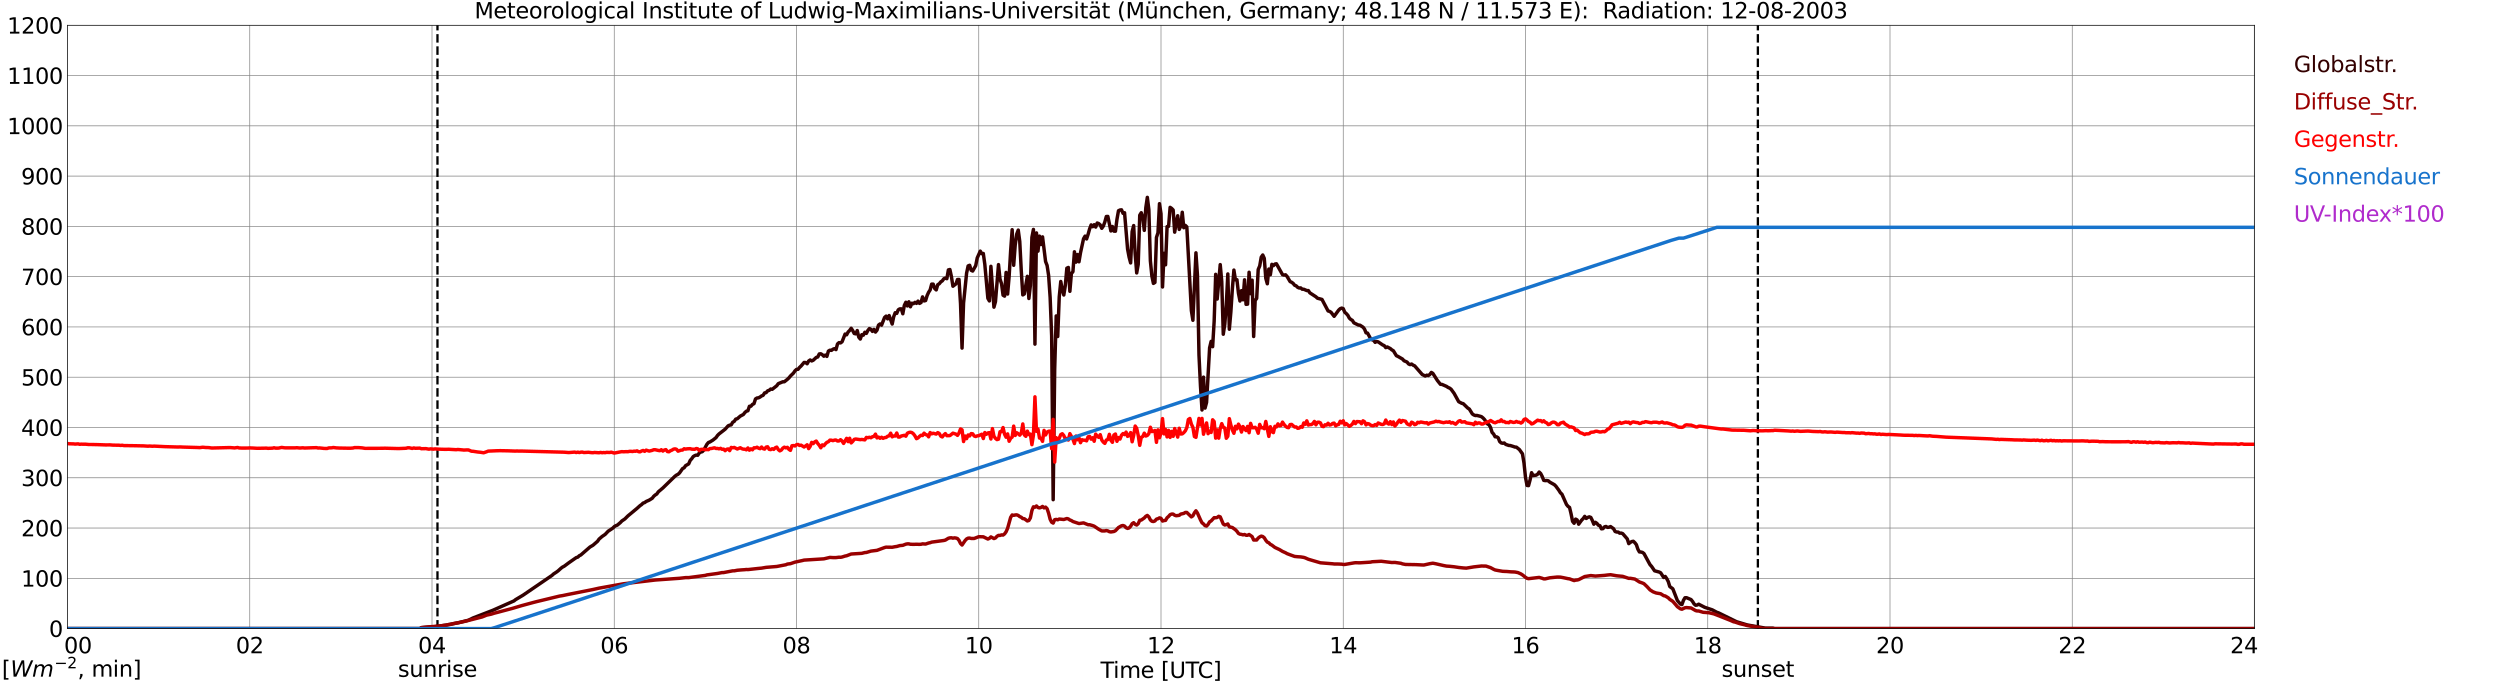 <?xml version="1.0" encoding="utf-8" standalone="no"?>
<!DOCTYPE svg PUBLIC "-//W3C//DTD SVG 1.1//EN"
  "http://www.w3.org/Graphics/SVG/1.1/DTD/svg11.dtd">
<svg xmlns:xlink="http://www.w3.org/1999/xlink" width="1085.4pt" height="296.64pt" viewBox="0 0 1085.4 296.64" xmlns="http://www.w3.org/2000/svg" version="1.1">
 <defs>
  <style type="text/css">*{stroke-linejoin: round; stroke-linecap: butt}</style>
 </defs>
 <g id="figure_1">
  <g id="patch_1">
   <path d="M 0 296.64 
L 1085.4 296.64 
L 1085.4 0 
L 0 0 
z
" style="fill: #ffffff"/>
  </g>
  <g id="axes_1">
   <g id="patch_2">
    <path d="M 29.306 272.909 
L 978.814 272.909 
L 978.814 10.976 
L 29.306 10.976 
z
" style="fill: #ffffff"/>
   </g>
   <g id="patch_3">
    <path d="M 978.814 272.909 
L 978.814 272.909 
L 978.814 10.976 
L 978.814 10.976 
z
" clip-path="url(#p86be4fa032)" style="fill: #d3d3d3; opacity: 0.25; stroke: #d3d3d3; stroke-linejoin: miter"/>
   </g>
   <g id="matplotlib.axis_1">
    <g id="xtick_1">
     <g id="line2d_1">
      <path d="M 29.306 272.909 
L 29.306 10.976 
" clip-path="url(#p86be4fa032)" style="fill: none; stroke: #808080; stroke-width: 0.3; stroke-linecap: square"/>
     </g>
     <g id="line2d_2"/>
     <g id="text_1">
      <!--    00 -->
      <g transform="translate(18.733 283.627) scale(0.095 -0.095)">
       <defs>
        <path id="DejaVuSans-20" transform="scale(0.016)"/>
        <path id="DejaVuSans-30" d="M 2034 4250 
Q 1547 4250 1301 3770 
Q 1056 3291 1056 2328 
Q 1056 1369 1301 889 
Q 1547 409 2034 409 
Q 2525 409 2770 889 
Q 3016 1369 3016 2328 
Q 3016 3291 2770 3770 
Q 2525 4250 2034 4250 
z
M 2034 4750 
Q 2819 4750 3233 4129 
Q 3647 3509 3647 2328 
Q 3647 1150 3233 529 
Q 2819 -91 2034 -91 
Q 1250 -91 836 529 
Q 422 1150 422 2328 
Q 422 3509 836 4129 
Q 1250 4750 2034 4750 
z
" transform="scale(0.016)"/>
       </defs>
       <use xlink:href="#DejaVuSans-20"/>
       <use xlink:href="#DejaVuSans-20" transform="translate(31.787 0)"/>
       <use xlink:href="#DejaVuSans-20" transform="translate(63.574 0)"/>
       <use xlink:href="#DejaVuSans-30" transform="translate(95.361 0)"/>
       <use xlink:href="#DejaVuSans-30" transform="translate(158.984 0)"/>
      </g>
     </g>
    </g>
    <g id="xtick_2">
     <g id="line2d_3">
      <path d="M 108.431 272.909 
L 108.431 10.976 
" clip-path="url(#p86be4fa032)" style="fill: none; stroke: #808080; stroke-width: 0.3; stroke-linecap: square"/>
     </g>
     <g id="line2d_4"/>
     <g id="text_2">
      <!-- 02 -->
      <g transform="translate(102.387 283.627) scale(0.095 -0.095)">
       <defs>
        <path id="DejaVuSans-32" d="M 1228 531 
L 3431 531 
L 3431 0 
L 469 0 
L 469 531 
Q 828 903 1448 1529 
Q 2069 2156 2228 2338 
Q 2531 2678 2651 2914 
Q 2772 3150 2772 3378 
Q 2772 3750 2511 3984 
Q 2250 4219 1831 4219 
Q 1534 4219 1204 4116 
Q 875 4013 500 3803 
L 500 4441 
Q 881 4594 1212 4672 
Q 1544 4750 1819 4750 
Q 2544 4750 2975 4387 
Q 3406 4025 3406 3419 
Q 3406 3131 3298 2873 
Q 3191 2616 2906 2266 
Q 2828 2175 2409 1742 
Q 1991 1309 1228 531 
z
" transform="scale(0.016)"/>
       </defs>
       <use xlink:href="#DejaVuSans-30"/>
       <use xlink:href="#DejaVuSans-32" transform="translate(63.623 0)"/>
      </g>
     </g>
    </g>
    <g id="xtick_3">
     <g id="line2d_5">
      <path d="M 187.557 272.909 
L 187.557 10.976 
" clip-path="url(#p86be4fa032)" style="fill: none; stroke: #808080; stroke-width: 0.3; stroke-linecap: square"/>
     </g>
     <g id="line2d_6"/>
     <g id="text_3">
      <!-- 04 -->
      <g transform="translate(181.513 283.627) scale(0.095 -0.095)">
       <defs>
        <path id="DejaVuSans-34" d="M 2419 4116 
L 825 1625 
L 2419 1625 
L 2419 4116 
z
M 2253 4666 
L 3047 4666 
L 3047 1625 
L 3713 1625 
L 3713 1100 
L 3047 1100 
L 3047 0 
L 2419 0 
L 2419 1100 
L 313 1100 
L 313 1709 
L 2253 4666 
z
" transform="scale(0.016)"/>
       </defs>
       <use xlink:href="#DejaVuSans-30"/>
       <use xlink:href="#DejaVuSans-34" transform="translate(63.623 0)"/>
      </g>
     </g>
    </g>
    <g id="xtick_4">
     <g id="line2d_7">
      <path d="M 266.683 272.909 
L 266.683 10.976 
" clip-path="url(#p86be4fa032)" style="fill: none; stroke: #808080; stroke-width: 0.3; stroke-linecap: square"/>
     </g>
     <g id="line2d_8"/>
     <g id="text_4">
      <!-- 06 -->
      <g transform="translate(260.638 283.627) scale(0.095 -0.095)">
       <defs>
        <path id="DejaVuSans-36" d="M 2113 2584 
Q 1688 2584 1439 2293 
Q 1191 2003 1191 1497 
Q 1191 994 1439 701 
Q 1688 409 2113 409 
Q 2538 409 2786 701 
Q 3034 994 3034 1497 
Q 3034 2003 2786 2293 
Q 2538 2584 2113 2584 
z
M 3366 4563 
L 3366 3988 
Q 3128 4100 2886 4159 
Q 2644 4219 2406 4219 
Q 1781 4219 1451 3797 
Q 1122 3375 1075 2522 
Q 1259 2794 1537 2939 
Q 1816 3084 2150 3084 
Q 2853 3084 3261 2657 
Q 3669 2231 3669 1497 
Q 3669 778 3244 343 
Q 2819 -91 2113 -91 
Q 1303 -91 875 529 
Q 447 1150 447 2328 
Q 447 3434 972 4092 
Q 1497 4750 2381 4750 
Q 2619 4750 2861 4703 
Q 3103 4656 3366 4563 
z
" transform="scale(0.016)"/>
       </defs>
       <use xlink:href="#DejaVuSans-30"/>
       <use xlink:href="#DejaVuSans-36" transform="translate(63.623 0)"/>
      </g>
     </g>
    </g>
    <g id="xtick_5">
     <g id="line2d_9">
      <path d="M 345.808 272.909 
L 345.808 10.976 
" clip-path="url(#p86be4fa032)" style="fill: none; stroke: #808080; stroke-width: 0.3; stroke-linecap: square"/>
     </g>
     <g id="line2d_10"/>
     <g id="text_5">
      <!-- 08 -->
      <g transform="translate(339.764 283.627) scale(0.095 -0.095)">
       <defs>
        <path id="DejaVuSans-38" d="M 2034 2216 
Q 1584 2216 1326 1975 
Q 1069 1734 1069 1313 
Q 1069 891 1326 650 
Q 1584 409 2034 409 
Q 2484 409 2743 651 
Q 3003 894 3003 1313 
Q 3003 1734 2745 1975 
Q 2488 2216 2034 2216 
z
M 1403 2484 
Q 997 2584 770 2862 
Q 544 3141 544 3541 
Q 544 4100 942 4425 
Q 1341 4750 2034 4750 
Q 2731 4750 3128 4425 
Q 3525 4100 3525 3541 
Q 3525 3141 3298 2862 
Q 3072 2584 2669 2484 
Q 3125 2378 3379 2068 
Q 3634 1759 3634 1313 
Q 3634 634 3220 271 
Q 2806 -91 2034 -91 
Q 1263 -91 848 271 
Q 434 634 434 1313 
Q 434 1759 690 2068 
Q 947 2378 1403 2484 
z
M 1172 3481 
Q 1172 3119 1398 2916 
Q 1625 2713 2034 2713 
Q 2441 2713 2670 2916 
Q 2900 3119 2900 3481 
Q 2900 3844 2670 4047 
Q 2441 4250 2034 4250 
Q 1625 4250 1398 4047 
Q 1172 3844 1172 3481 
z
" transform="scale(0.016)"/>
       </defs>
       <use xlink:href="#DejaVuSans-30"/>
       <use xlink:href="#DejaVuSans-38" transform="translate(63.623 0)"/>
      </g>
     </g>
    </g>
    <g id="xtick_6">
     <g id="line2d_11">
      <path d="M 424.934 272.909 
L 424.934 10.976 
" clip-path="url(#p86be4fa032)" style="fill: none; stroke: #808080; stroke-width: 0.3; stroke-linecap: square"/>
     </g>
     <g id="line2d_12"/>
     <g id="text_6">
      <!-- 10 -->
      <g transform="translate(418.89 283.627) scale(0.095 -0.095)">
       <defs>
        <path id="DejaVuSans-31" d="M 794 531 
L 1825 531 
L 1825 4091 
L 703 3866 
L 703 4441 
L 1819 4666 
L 2450 4666 
L 2450 531 
L 3481 531 
L 3481 0 
L 794 0 
L 794 531 
z
" transform="scale(0.016)"/>
       </defs>
       <use xlink:href="#DejaVuSans-31"/>
       <use xlink:href="#DejaVuSans-30" transform="translate(63.623 0)"/>
      </g>
     </g>
    </g>
    <g id="xtick_7">
     <g id="line2d_13">
      <path d="M 504.06 272.909 
L 504.06 10.976 
" clip-path="url(#p86be4fa032)" style="fill: none; stroke: #808080; stroke-width: 0.3; stroke-linecap: square"/>
     </g>
     <g id="line2d_14"/>
     <g id="text_7">
      <!-- 12 -->
      <g transform="translate(498.015 283.627) scale(0.095 -0.095)">
       <use xlink:href="#DejaVuSans-31"/>
       <use xlink:href="#DejaVuSans-32" transform="translate(63.623 0)"/>
      </g>
     </g>
    </g>
    <g id="xtick_8">
     <g id="line2d_15">
      <path d="M 583.185 272.909 
L 583.185 10.976 
" clip-path="url(#p86be4fa032)" style="fill: none; stroke: #808080; stroke-width: 0.3; stroke-linecap: square"/>
     </g>
     <g id="line2d_16"/>
     <g id="text_8">
      <!-- 14 -->
      <g transform="translate(577.141 283.627) scale(0.095 -0.095)">
       <use xlink:href="#DejaVuSans-31"/>
       <use xlink:href="#DejaVuSans-34" transform="translate(63.623 0)"/>
      </g>
     </g>
    </g>
    <g id="xtick_9">
     <g id="line2d_17">
      <path d="M 662.311 272.909 
L 662.311 10.976 
" clip-path="url(#p86be4fa032)" style="fill: none; stroke: #808080; stroke-width: 0.3; stroke-linecap: square"/>
     </g>
     <g id="line2d_18"/>
     <g id="text_9">
      <!-- 16 -->
      <g transform="translate(656.267 283.627) scale(0.095 -0.095)">
       <use xlink:href="#DejaVuSans-31"/>
       <use xlink:href="#DejaVuSans-36" transform="translate(63.623 0)"/>
      </g>
     </g>
    </g>
    <g id="xtick_10">
     <g id="line2d_19">
      <path d="M 741.437 272.909 
L 741.437 10.976 
" clip-path="url(#p86be4fa032)" style="fill: none; stroke: #808080; stroke-width: 0.3; stroke-linecap: square"/>
     </g>
     <g id="line2d_20"/>
     <g id="text_10">
      <!-- 18 -->
      <g transform="translate(735.392 283.627) scale(0.095 -0.095)">
       <use xlink:href="#DejaVuSans-31"/>
       <use xlink:href="#DejaVuSans-38" transform="translate(63.623 0)"/>
      </g>
     </g>
    </g>
    <g id="xtick_11">
     <g id="line2d_21">
      <path d="M 820.562 272.909 
L 820.562 10.976 
" clip-path="url(#p86be4fa032)" style="fill: none; stroke: #808080; stroke-width: 0.3; stroke-linecap: square"/>
     </g>
     <g id="line2d_22"/>
     <g id="text_11">
      <!-- 20 -->
      <g transform="translate(814.518 283.627) scale(0.095 -0.095)">
       <use xlink:href="#DejaVuSans-32"/>
       <use xlink:href="#DejaVuSans-30" transform="translate(63.623 0)"/>
      </g>
     </g>
    </g>
    <g id="xtick_12">
     <g id="line2d_23">
      <path d="M 899.688 272.909 
L 899.688 10.976 
" clip-path="url(#p86be4fa032)" style="fill: none; stroke: #808080; stroke-width: 0.3; stroke-linecap: square"/>
     </g>
     <g id="line2d_24"/>
     <g id="text_12">
      <!-- 22 -->
      <g transform="translate(893.644 283.627) scale(0.095 -0.095)">
       <use xlink:href="#DejaVuSans-32"/>
       <use xlink:href="#DejaVuSans-32" transform="translate(63.623 0)"/>
      </g>
     </g>
    </g>
    <g id="xtick_13">
     <g id="line2d_25">
      <path d="M 978.814 272.909 
L 978.814 10.976 
" clip-path="url(#p86be4fa032)" style="fill: none; stroke: #808080; stroke-width: 0.3; stroke-linecap: square"/>
     </g>
     <g id="line2d_26"/>
     <g id="text_13">
      <!-- 24    -->
      <g transform="translate(968.241 283.627) scale(0.095 -0.095)">
       <use xlink:href="#DejaVuSans-32"/>
       <use xlink:href="#DejaVuSans-34" transform="translate(63.623 0)"/>
       <use xlink:href="#DejaVuSans-20" transform="translate(127.246 0)"/>
       <use xlink:href="#DejaVuSans-20" transform="translate(159.033 0)"/>
       <use xlink:href="#DejaVuSans-20" transform="translate(190.82 0)"/>
      </g>
     </g>
    </g>
    <g id="text_14">
     <!-- Time [UTC] -->
     <g transform="translate(477.806 294.322) scale(0.095 -0.095)">
      <defs>
       <path id="DejaVuSans-54" d="M -19 4666 
L 3928 4666 
L 3928 4134 
L 2272 4134 
L 2272 0 
L 1638 0 
L 1638 4134 
L -19 4134 
L -19 4666 
z
" transform="scale(0.016)"/>
       <path id="DejaVuSans-69" d="M 603 3500 
L 1178 3500 
L 1178 0 
L 603 0 
L 603 3500 
z
M 603 4863 
L 1178 4863 
L 1178 4134 
L 603 4134 
L 603 4863 
z
" transform="scale(0.016)"/>
       <path id="DejaVuSans-6d" d="M 3328 2828 
Q 3544 3216 3844 3400 
Q 4144 3584 4550 3584 
Q 5097 3584 5394 3201 
Q 5691 2819 5691 2113 
L 5691 0 
L 5113 0 
L 5113 2094 
Q 5113 2597 4934 2840 
Q 4756 3084 4391 3084 
Q 3944 3084 3684 2787 
Q 3425 2491 3425 1978 
L 3425 0 
L 2847 0 
L 2847 2094 
Q 2847 2600 2669 2842 
Q 2491 3084 2119 3084 
Q 1678 3084 1418 2786 
Q 1159 2488 1159 1978 
L 1159 0 
L 581 0 
L 581 3500 
L 1159 3500 
L 1159 2956 
Q 1356 3278 1631 3431 
Q 1906 3584 2284 3584 
Q 2666 3584 2933 3390 
Q 3200 3197 3328 2828 
z
" transform="scale(0.016)"/>
       <path id="DejaVuSans-65" d="M 3597 1894 
L 3597 1613 
L 953 1613 
Q 991 1019 1311 708 
Q 1631 397 2203 397 
Q 2534 397 2845 478 
Q 3156 559 3463 722 
L 3463 178 
Q 3153 47 2828 -22 
Q 2503 -91 2169 -91 
Q 1331 -91 842 396 
Q 353 884 353 1716 
Q 353 2575 817 3079 
Q 1281 3584 2069 3584 
Q 2775 3584 3186 3129 
Q 3597 2675 3597 1894 
z
M 3022 2063 
Q 3016 2534 2758 2815 
Q 2500 3097 2075 3097 
Q 1594 3097 1305 2825 
Q 1016 2553 972 2059 
L 3022 2063 
z
" transform="scale(0.016)"/>
       <path id="DejaVuSans-5b" d="M 550 4863 
L 1875 4863 
L 1875 4416 
L 1125 4416 
L 1125 -397 
L 1875 -397 
L 1875 -844 
L 550 -844 
L 550 4863 
z
" transform="scale(0.016)"/>
       <path id="DejaVuSans-55" d="M 556 4666 
L 1191 4666 
L 1191 1831 
Q 1191 1081 1462 751 
Q 1734 422 2344 422 
Q 2950 422 3222 751 
Q 3494 1081 3494 1831 
L 3494 4666 
L 4128 4666 
L 4128 1753 
Q 4128 841 3676 375 
Q 3225 -91 2344 -91 
Q 1459 -91 1007 375 
Q 556 841 556 1753 
L 556 4666 
z
" transform="scale(0.016)"/>
       <path id="DejaVuSans-43" d="M 4122 4306 
L 4122 3641 
Q 3803 3938 3442 4084 
Q 3081 4231 2675 4231 
Q 1875 4231 1450 3742 
Q 1025 3253 1025 2328 
Q 1025 1406 1450 917 
Q 1875 428 2675 428 
Q 3081 428 3442 575 
Q 3803 722 4122 1019 
L 4122 359 
Q 3791 134 3420 21 
Q 3050 -91 2638 -91 
Q 1578 -91 968 557 
Q 359 1206 359 2328 
Q 359 3453 968 4101 
Q 1578 4750 2638 4750 
Q 3056 4750 3426 4639 
Q 3797 4528 4122 4306 
z
" transform="scale(0.016)"/>
       <path id="DejaVuSans-5d" d="M 1947 4863 
L 1947 -844 
L 622 -844 
L 622 -397 
L 1369 -397 
L 1369 4416 
L 622 4416 
L 622 4863 
L 1947 4863 
z
" transform="scale(0.016)"/>
      </defs>
      <use xlink:href="#DejaVuSans-54"/>
      <use xlink:href="#DejaVuSans-69" transform="translate(57.959 0)"/>
      <use xlink:href="#DejaVuSans-6d" transform="translate(85.742 0)"/>
      <use xlink:href="#DejaVuSans-65" transform="translate(183.154 0)"/>
      <use xlink:href="#DejaVuSans-20" transform="translate(244.678 0)"/>
      <use xlink:href="#DejaVuSans-5b" transform="translate(276.465 0)"/>
      <use xlink:href="#DejaVuSans-55" transform="translate(315.479 0)"/>
      <use xlink:href="#DejaVuSans-54" transform="translate(388.672 0)"/>
      <use xlink:href="#DejaVuSans-43" transform="translate(443.881 0)"/>
      <use xlink:href="#DejaVuSans-5d" transform="translate(513.705 0)"/>
     </g>
    </g>
   </g>
   <g id="matplotlib.axis_2">
    <g id="ytick_1">
     <g id="line2d_27">
      <path d="M 29.306 272.909 
L 978.814 272.909 
" clip-path="url(#p86be4fa032)" style="fill: none; stroke: #808080; stroke-width: 0.3; stroke-linecap: square"/>
     </g>
     <g id="line2d_28"/>
     <g id="text_15">
      <!-- 0 -->
      <g transform="translate(21.261 276.518) scale(0.095 -0.095)">
       <use xlink:href="#DejaVuSans-30"/>
      </g>
     </g>
    </g>
    <g id="ytick_2">
     <g id="line2d_29">
      <path d="M 29.306 251.081 
L 978.814 251.081 
" clip-path="url(#p86be4fa032)" style="fill: none; stroke: #808080; stroke-width: 0.3; stroke-linecap: square"/>
     </g>
     <g id="line2d_30"/>
     <g id="text_16">
      <!-- 100 -->
      <g transform="translate(9.173 254.69) scale(0.095 -0.095)">
       <use xlink:href="#DejaVuSans-31"/>
       <use xlink:href="#DejaVuSans-30" transform="translate(63.623 0)"/>
       <use xlink:href="#DejaVuSans-30" transform="translate(127.246 0)"/>
      </g>
     </g>
    </g>
    <g id="ytick_3">
     <g id="line2d_31">
      <path d="M 29.306 229.253 
L 978.814 229.253 
" clip-path="url(#p86be4fa032)" style="fill: none; stroke: #808080; stroke-width: 0.3; stroke-linecap: square"/>
     </g>
     <g id="line2d_32"/>
     <g id="text_17">
      <!-- 200 -->
      <g transform="translate(9.173 232.863) scale(0.095 -0.095)">
       <use xlink:href="#DejaVuSans-32"/>
       <use xlink:href="#DejaVuSans-30" transform="translate(63.623 0)"/>
       <use xlink:href="#DejaVuSans-30" transform="translate(127.246 0)"/>
      </g>
     </g>
    </g>
    <g id="ytick_4">
     <g id="line2d_33">
      <path d="M 29.306 207.426 
L 978.814 207.426 
" clip-path="url(#p86be4fa032)" style="fill: none; stroke: #808080; stroke-width: 0.3; stroke-linecap: square"/>
     </g>
     <g id="line2d_34"/>
     <g id="text_18">
      <!-- 300 -->
      <g transform="translate(9.173 211.035) scale(0.095 -0.095)">
       <defs>
        <path id="DejaVuSans-33" d="M 2597 2516 
Q 3050 2419 3304 2112 
Q 3559 1806 3559 1356 
Q 3559 666 3084 287 
Q 2609 -91 1734 -91 
Q 1441 -91 1130 -33 
Q 819 25 488 141 
L 488 750 
Q 750 597 1062 519 
Q 1375 441 1716 441 
Q 2309 441 2620 675 
Q 2931 909 2931 1356 
Q 2931 1769 2642 2001 
Q 2353 2234 1838 2234 
L 1294 2234 
L 1294 2753 
L 1863 2753 
Q 2328 2753 2575 2939 
Q 2822 3125 2822 3475 
Q 2822 3834 2567 4026 
Q 2313 4219 1838 4219 
Q 1578 4219 1281 4162 
Q 984 4106 628 3988 
L 628 4550 
Q 988 4650 1302 4700 
Q 1616 4750 1894 4750 
Q 2613 4750 3031 4423 
Q 3450 4097 3450 3541 
Q 3450 3153 3228 2886 
Q 3006 2619 2597 2516 
z
" transform="scale(0.016)"/>
       </defs>
       <use xlink:href="#DejaVuSans-33"/>
       <use xlink:href="#DejaVuSans-30" transform="translate(63.623 0)"/>
       <use xlink:href="#DejaVuSans-30" transform="translate(127.246 0)"/>
      </g>
     </g>
    </g>
    <g id="ytick_5">
     <g id="line2d_35">
      <path d="M 29.306 185.598 
L 978.814 185.598 
" clip-path="url(#p86be4fa032)" style="fill: none; stroke: #808080; stroke-width: 0.3; stroke-linecap: square"/>
     </g>
     <g id="line2d_36"/>
     <g id="text_19">
      <!-- 400 -->
      <g transform="translate(9.173 189.207) scale(0.095 -0.095)">
       <use xlink:href="#DejaVuSans-34"/>
       <use xlink:href="#DejaVuSans-30" transform="translate(63.623 0)"/>
       <use xlink:href="#DejaVuSans-30" transform="translate(127.246 0)"/>
      </g>
     </g>
    </g>
    <g id="ytick_6">
     <g id="line2d_37">
      <path d="M 29.306 163.77 
L 978.814 163.77 
" clip-path="url(#p86be4fa032)" style="fill: none; stroke: #808080; stroke-width: 0.3; stroke-linecap: square"/>
     </g>
     <g id="line2d_38"/>
     <g id="text_20">
      <!-- 500 -->
      <g transform="translate(9.173 167.379) scale(0.095 -0.095)">
       <defs>
        <path id="DejaVuSans-35" d="M 691 4666 
L 3169 4666 
L 3169 4134 
L 1269 4134 
L 1269 2991 
Q 1406 3038 1543 3061 
Q 1681 3084 1819 3084 
Q 2600 3084 3056 2656 
Q 3513 2228 3513 1497 
Q 3513 744 3044 326 
Q 2575 -91 1722 -91 
Q 1428 -91 1123 -41 
Q 819 9 494 109 
L 494 744 
Q 775 591 1075 516 
Q 1375 441 1709 441 
Q 2250 441 2565 725 
Q 2881 1009 2881 1497 
Q 2881 1984 2565 2268 
Q 2250 2553 1709 2553 
Q 1456 2553 1204 2497 
Q 953 2441 691 2322 
L 691 4666 
z
" transform="scale(0.016)"/>
       </defs>
       <use xlink:href="#DejaVuSans-35"/>
       <use xlink:href="#DejaVuSans-30" transform="translate(63.623 0)"/>
       <use xlink:href="#DejaVuSans-30" transform="translate(127.246 0)"/>
      </g>
     </g>
    </g>
    <g id="ytick_7">
     <g id="line2d_39">
      <path d="M 29.306 141.942 
L 978.814 141.942 
" clip-path="url(#p86be4fa032)" style="fill: none; stroke: #808080; stroke-width: 0.3; stroke-linecap: square"/>
     </g>
     <g id="line2d_40"/>
     <g id="text_21">
      <!-- 600 -->
      <g transform="translate(9.173 145.551) scale(0.095 -0.095)">
       <use xlink:href="#DejaVuSans-36"/>
       <use xlink:href="#DejaVuSans-30" transform="translate(63.623 0)"/>
       <use xlink:href="#DejaVuSans-30" transform="translate(127.246 0)"/>
      </g>
     </g>
    </g>
    <g id="ytick_8">
     <g id="line2d_41">
      <path d="M 29.306 120.114 
L 978.814 120.114 
" clip-path="url(#p86be4fa032)" style="fill: none; stroke: #808080; stroke-width: 0.3; stroke-linecap: square"/>
     </g>
     <g id="line2d_42"/>
     <g id="text_22">
      <!-- 700 -->
      <g transform="translate(9.173 123.724) scale(0.095 -0.095)">
       <defs>
        <path id="DejaVuSans-37" d="M 525 4666 
L 3525 4666 
L 3525 4397 
L 1831 0 
L 1172 0 
L 2766 4134 
L 525 4134 
L 525 4666 
z
" transform="scale(0.016)"/>
       </defs>
       <use xlink:href="#DejaVuSans-37"/>
       <use xlink:href="#DejaVuSans-30" transform="translate(63.623 0)"/>
       <use xlink:href="#DejaVuSans-30" transform="translate(127.246 0)"/>
      </g>
     </g>
    </g>
    <g id="ytick_9">
     <g id="line2d_43">
      <path d="M 29.306 98.287 
L 978.814 98.287 
" clip-path="url(#p86be4fa032)" style="fill: none; stroke: #808080; stroke-width: 0.3; stroke-linecap: square"/>
     </g>
     <g id="line2d_44"/>
     <g id="text_23">
      <!-- 800 -->
      <g transform="translate(9.173 101.896) scale(0.095 -0.095)">
       <use xlink:href="#DejaVuSans-38"/>
       <use xlink:href="#DejaVuSans-30" transform="translate(63.623 0)"/>
       <use xlink:href="#DejaVuSans-30" transform="translate(127.246 0)"/>
      </g>
     </g>
    </g>
    <g id="ytick_10">
     <g id="line2d_45">
      <path d="M 29.306 76.459 
L 978.814 76.459 
" clip-path="url(#p86be4fa032)" style="fill: none; stroke: #808080; stroke-width: 0.3; stroke-linecap: square"/>
     </g>
     <g id="line2d_46"/>
     <g id="text_24">
      <!-- 900 -->
      <g transform="translate(9.173 80.068) scale(0.095 -0.095)">
       <defs>
        <path id="DejaVuSans-39" d="M 703 97 
L 703 672 
Q 941 559 1184 500 
Q 1428 441 1663 441 
Q 2288 441 2617 861 
Q 2947 1281 2994 2138 
Q 2813 1869 2534 1725 
Q 2256 1581 1919 1581 
Q 1219 1581 811 2004 
Q 403 2428 403 3163 
Q 403 3881 828 4315 
Q 1253 4750 1959 4750 
Q 2769 4750 3195 4129 
Q 3622 3509 3622 2328 
Q 3622 1225 3098 567 
Q 2575 -91 1691 -91 
Q 1453 -91 1209 -44 
Q 966 3 703 97 
z
M 1959 2075 
Q 2384 2075 2632 2365 
Q 2881 2656 2881 3163 
Q 2881 3666 2632 3958 
Q 2384 4250 1959 4250 
Q 1534 4250 1286 3958 
Q 1038 3666 1038 3163 
Q 1038 2656 1286 2365 
Q 1534 2075 1959 2075 
z
" transform="scale(0.016)"/>
       </defs>
       <use xlink:href="#DejaVuSans-39"/>
       <use xlink:href="#DejaVuSans-30" transform="translate(63.623 0)"/>
       <use xlink:href="#DejaVuSans-30" transform="translate(127.246 0)"/>
      </g>
     </g>
    </g>
    <g id="ytick_11">
     <g id="line2d_47">
      <path d="M 29.306 54.631 
L 978.814 54.631 
" clip-path="url(#p86be4fa032)" style="fill: none; stroke: #808080; stroke-width: 0.3; stroke-linecap: square"/>
     </g>
     <g id="line2d_48"/>
     <g id="text_25">
      <!-- 1000 -->
      <g transform="translate(3.128 58.24) scale(0.095 -0.095)">
       <use xlink:href="#DejaVuSans-31"/>
       <use xlink:href="#DejaVuSans-30" transform="translate(63.623 0)"/>
       <use xlink:href="#DejaVuSans-30" transform="translate(127.246 0)"/>
       <use xlink:href="#DejaVuSans-30" transform="translate(190.869 0)"/>
      </g>
     </g>
    </g>
    <g id="ytick_12">
     <g id="line2d_49">
      <path d="M 29.306 32.803 
L 978.814 32.803 
" clip-path="url(#p86be4fa032)" style="fill: none; stroke: #808080; stroke-width: 0.3; stroke-linecap: square"/>
     </g>
     <g id="line2d_50"/>
     <g id="text_26">
      <!-- 1100 -->
      <g transform="translate(3.128 36.413) scale(0.095 -0.095)">
       <use xlink:href="#DejaVuSans-31"/>
       <use xlink:href="#DejaVuSans-31" transform="translate(63.623 0)"/>
       <use xlink:href="#DejaVuSans-30" transform="translate(127.246 0)"/>
       <use xlink:href="#DejaVuSans-30" transform="translate(190.869 0)"/>
      </g>
     </g>
    </g>
    <g id="ytick_13">
     <g id="line2d_51">
      <path d="M 29.306 10.976 
L 978.814 10.976 
" clip-path="url(#p86be4fa032)" style="fill: none; stroke: #808080; stroke-width: 0.3; stroke-linecap: square"/>
     </g>
     <g id="line2d_52"/>
     <g id="text_27">
      <!-- 1200 -->
      <g transform="translate(3.128 14.585) scale(0.095 -0.095)">
       <use xlink:href="#DejaVuSans-31"/>
       <use xlink:href="#DejaVuSans-32" transform="translate(63.623 0)"/>
       <use xlink:href="#DejaVuSans-30" transform="translate(127.246 0)"/>
       <use xlink:href="#DejaVuSans-30" transform="translate(190.869 0)"/>
      </g>
     </g>
    </g>
   </g>
   <g id="line2d_53">
    <path d="M 189.931 272.909 
L 189.931 10.976 
" clip-path="url(#p86be4fa032)" style="fill: none; stroke-dasharray: 3.7,1.6; stroke-dashoffset: 0; stroke: #000000"/>
   </g>
   <g id="line2d_54">
    <path d="M 763.196 272.909 
L 763.196 10.976 
" clip-path="url(#p86be4fa032)" style="fill: none; stroke-dasharray: 3.7,1.6; stroke-dashoffset: 0; stroke: #000000"/>
   </g>
   <g id="line2d_55">
    <path d="M 29.306 272.909 
L 182.282 272.909 
L 182.941 272.514 
L 188.876 272.064 
L 194.151 271.326 
L 199.426 270.261 
L 203.382 269.279 
L 205.36 268.297 
L 213.932 264.979 
L 223.164 260.884 
L 223.823 260.351 
L 227.12 258.385 
L 239.648 249.826 
L 240.308 249.213 
L 241.626 248.353 
L 242.286 247.859 
L 243.604 246.672 
L 244.264 246.181 
L 244.923 245.853 
L 246.901 244.38 
L 249.539 242.535 
L 250.198 242.086 
L 250.858 241.881 
L 251.517 241.267 
L 252.176 240.94 
L 256.133 237.5 
L 257.451 236.721 
L 259.43 235.001 
L 260.089 234.06 
L 261.408 232.912 
L 262.726 232.012 
L 264.045 230.62 
L 265.364 229.76 
L 266.023 229.308 
L 266.683 228.653 
L 267.342 228.245 
L 268.002 227.998 
L 269.32 226.892 
L 269.98 226.195 
L 271.298 225.296 
L 272.617 223.984 
L 276.573 220.708 
L 277.892 219.52 
L 278.552 219.071 
L 279.211 218.416 
L 279.87 218.211 
L 280.53 217.719 
L 281.849 217.145 
L 283.167 216.327 
L 283.827 215.467 
L 284.486 214.893 
L 285.145 214.485 
L 285.805 213.542 
L 287.783 211.863 
L 293.058 206.744 
L 293.717 206.251 
L 294.377 205.924 
L 295.036 205.31 
L 296.355 203.427 
L 297.014 203.099 
L 297.674 202.156 
L 298.992 201.421 
L 299.652 199.904 
L 300.311 199.168 
L 300.971 198.225 
L 301.63 197.817 
L 302.289 197.57 
L 302.949 197.653 
L 303.608 196.627 
L 304.267 196.261 
L 304.927 196.097 
L 305.586 195.359 
L 306.905 192.901 
L 307.564 192.124 
L 308.224 191.878 
L 309.543 191.059 
L 310.861 189.994 
L 311.521 189.053 
L 312.18 188.396 
L 314.818 186.349 
L 316.136 184.875 
L 316.796 184.589 
L 317.455 184.465 
L 318.114 183.319 
L 318.774 182.95 
L 319.433 181.968 
L 320.093 181.804 
L 321.411 180.656 
L 322.73 179.96 
L 323.39 179.1 
L 324.049 178.528 
L 324.708 178.323 
L 325.368 176.397 
L 326.027 176.356 
L 326.686 175.579 
L 327.346 175.251 
L 328.005 173.204 
L 328.665 172.794 
L 329.324 172.713 
L 329.983 172.385 
L 330.643 171.892 
L 331.302 171.648 
L 331.961 170.582 
L 332.621 170.46 
L 333.28 169.681 
L 333.94 169.476 
L 334.599 168.904 
L 335.258 169.026 
L 337.236 167.47 
L 337.896 166.568 
L 339.874 165.75 
L 340.533 165.75 
L 341.852 164.685 
L 342.512 164.071 
L 343.171 163.253 
L 344.49 161.982 
L 345.149 161 
L 345.808 160.385 
L 346.468 160.345 
L 347.127 159.525 
L 347.787 158.911 
L 349.105 157.355 
L 349.765 157.396 
L 350.424 157.929 
L 351.083 156.741 
L 351.743 156.29 
L 352.402 156.7 
L 353.062 156.412 
L 354.38 155.185 
L 355.04 154.98 
L 355.699 153.668 
L 356.359 153.587 
L 357.018 153.998 
L 357.677 154.653 
L 358.337 154.161 
L 358.996 154.733 
L 359.655 152.441 
L 360.315 152.031 
L 360.974 152.112 
L 361.634 151.621 
L 362.293 151.376 
L 362.952 151.784 
L 363.612 149.329 
L 364.271 148.755 
L 364.93 148.877 
L 365.59 148.386 
L 366.909 145.029 
L 367.568 145.356 
L 368.227 144.127 
L 368.887 143.472 
L 369.546 142.529 
L 370.206 143.514 
L 370.865 144.782 
L 371.524 144.946 
L 372.184 143.514 
L 372.843 146.38 
L 373.502 147.198 
L 374.162 145.315 
L 374.821 145.52 
L 375.481 144.249 
L 376.14 144.741 
L 376.799 143.472 
L 377.459 142.654 
L 378.118 142.981 
L 378.777 143.881 
L 379.437 143.021 
L 380.096 144.169 
L 380.756 143.348 
L 381.415 141.137 
L 382.074 140.646 
L 382.734 141.178 
L 384.053 137.821 
L 384.712 137.247 
L 385.371 138.435 
L 386.031 137 
L 387.349 140.687 
L 388.009 137.494 
L 388.668 135.774 
L 389.328 136.06 
L 389.987 134.503 
L 390.646 134.093 
L 391.306 134.093 
L 391.965 136.223 
L 392.624 132.578 
L 393.284 131.227 
L 393.943 132.825 
L 394.603 131.022 
L 395.262 133.194 
L 395.921 131.637 
L 396.581 131.84 
L 397.24 131.268 
L 397.899 131.718 
L 398.559 130.736 
L 399.218 131.718 
L 399.878 131.349 
L 400.537 128.894 
L 401.196 130.653 
L 401.856 130.489 
L 402.515 128.32 
L 403.175 126.885 
L 403.834 125.862 
L 404.493 123.365 
L 405.153 123.365 
L 405.812 125.248 
L 406.471 125.862 
L 407.131 123.609 
L 407.79 123.201 
L 408.45 122.38 
L 409.109 121.931 
L 409.768 121.029 
L 410.428 120.743 
L 411.087 120.99 
L 411.746 117.181 
L 412.406 117.017 
L 413.065 120.088 
L 413.725 124.266 
L 415.043 123.24 
L 415.703 121.356 
L 416.362 121.317 
L 417.022 131.923 
L 417.681 151.13 
L 418.34 131.554 
L 419.659 118.573 
L 420.318 115.461 
L 420.978 115.173 
L 421.637 117.345 
L 422.297 117.672 
L 423.615 115.336 
L 424.275 111.979 
L 425.593 109.03 
L 426.253 110.137 
L 426.912 110.054 
L 427.572 114.806 
L 428.89 129.507 
L 429.55 130.653 
L 430.209 115.625 
L 431.528 133.357 
L 432.187 130.98 
L 433.506 114.887 
L 434.165 121.193 
L 434.825 123.159 
L 435.484 128.156 
L 436.144 128.564 
L 436.803 118.285 
L 437.462 127.665 
L 438.122 120.088 
L 438.781 108.867 
L 439.44 99.734 
L 440.1 115.173 
L 440.759 106.45 
L 441.419 101.659 
L 442.078 99.898 
L 442.737 104.813 
L 443.397 117.63 
L 444.056 128.034 
L 444.716 127.623 
L 446.034 119.966 
L 446.694 129.59 
L 447.353 123.937 
L 448.012 103.052 
L 448.672 99.612 
L 449.331 149.41 
L 449.991 101.127 
L 450.65 109.03 
L 451.309 102.519 
L 451.969 106.164 
L 452.628 102.847 
L 453.947 113.536 
L 454.606 115.256 
L 455.266 119.597 
L 455.925 129.138 
L 456.584 145.847 
L 457.244 216.94 
L 457.903 160.345 
L 458.563 137.164 
L 459.222 146.094 
L 459.881 128.894 
L 460.541 122.216 
L 461.2 125.657 
L 461.859 128.073 
L 462.519 123.937 
L 463.178 116.443 
L 463.838 116.116 
L 464.497 126.477 
L 465.156 118.696 
L 465.816 117.999 
L 466.475 109.316 
L 467.134 113.822 
L 467.794 110.506 
L 468.453 113.658 
L 469.113 109.727 
L 470.431 103.665 
L 471.091 102.519 
L 471.75 103.748 
L 472.409 101.742 
L 473.069 99.365 
L 473.728 97.645 
L 474.388 98.424 
L 475.047 97.564 
L 475.706 98.588 
L 476.366 96.826 
L 477.025 97.073 
L 477.685 97.645 
L 478.344 99.121 
L 479.003 98.178 
L 479.663 96.418 
L 480.322 94.002 
L 480.981 93.96 
L 482.3 100.266 
L 482.96 98.341 
L 483.619 100.349 
L 484.278 100.389 
L 484.938 95.229 
L 485.597 91.503 
L 486.256 91.175 
L 486.916 91.094 
L 487.575 92.609 
L 488.235 92.363 
L 489.553 108.17 
L 490.213 111.652 
L 490.872 114.149 
L 491.532 100.552 
L 492.191 97.933 
L 492.85 110.301 
L 493.51 118.49 
L 494.169 114.764 
L 494.828 93.428 
L 495.488 92.363 
L 496.147 94.532 
L 496.807 100.022 
L 497.466 90.193 
L 498.125 85.688 
L 498.785 91.012 
L 499.444 113.25 
L 500.103 119.883 
L 500.763 123.037 
L 501.422 122.627 
L 502.082 103.093 
L 502.741 101.085 
L 503.4 88.431 
L 504.06 92.815 
L 504.719 124.594 
L 505.379 109.973 
L 506.038 114.97 
L 506.697 98.383 
L 507.357 98.261 
L 508.016 90.029 
L 508.675 90.479 
L 509.335 91.175 
L 509.994 100.799 
L 510.654 96.826 
L 511.313 93.675 
L 511.972 99.612 
L 512.632 98.219 
L 513.291 92.157 
L 513.95 98.874 
L 514.61 97.85 
L 515.269 98.505 
L 517.247 134.872 
L 517.907 139.048 
L 519.226 109.768 
L 519.885 119.473 
L 520.544 154.078 
L 521.204 167.716 
L 521.863 177.995 
L 522.522 163.744 
L 523.182 177.177 
L 523.841 174.719 
L 525.16 151.007 
L 525.819 148.222 
L 526.479 150.516 
L 527.138 139.458 
L 527.797 119.106 
L 528.457 129.834 
L 529.776 114.887 
L 530.435 122.216 
L 531.094 145.109 
L 531.754 140.768 
L 532.413 132.17 
L 533.073 118.94 
L 533.732 142.94 
L 534.391 135.405 
L 535.051 125.29 
L 535.71 117.262 
L 536.369 121.481 
L 537.029 121.439 
L 537.688 127.337 
L 538.348 130.694 
L 539.007 126.189 
L 539.666 130.162 
L 540.326 121.481 
L 540.985 132.128 
L 541.644 132.046 
L 542.304 118.205 
L 542.963 127.501 
L 543.623 121.645 
L 544.282 146.094 
L 544.941 130.45 
L 545.601 129.548 
L 546.26 117.017 
L 546.919 115.461 
L 547.579 111.652 
L 548.238 110.709 
L 548.898 112.184 
L 549.557 120.826 
L 550.216 123.201 
L 550.876 116.812 
L 551.535 119.27 
L 552.195 114.764 
L 552.854 115.336 
L 553.513 114.642 
L 554.173 114.518 
L 556.81 119.228 
L 557.47 119.433 
L 558.129 119.309 
L 558.788 120.005 
L 560.107 122.258 
L 560.766 122.546 
L 561.426 123.037 
L 562.085 123.856 
L 562.745 124.1 
L 563.404 124.757 
L 564.063 125.043 
L 564.723 125.002 
L 565.382 125.576 
L 566.042 125.576 
L 567.36 126.15 
L 568.02 126.15 
L 568.679 127.132 
L 571.317 128.852 
L 571.976 129.465 
L 573.954 129.998 
L 576.592 134.994 
L 577.251 135.2 
L 577.91 135.61 
L 579.229 137.328 
L 581.207 134.626 
L 581.867 134.012 
L 582.526 133.766 
L 583.185 134.012 
L 583.845 135.569 
L 584.504 136.14 
L 585.164 136.878 
L 585.823 138.107 
L 586.482 138.72 
L 587.142 139.089 
L 587.801 140.155 
L 589.779 141.137 
L 590.439 141.178 
L 591.757 142.038 
L 592.417 142.857 
L 593.076 144.496 
L 593.736 144.618 
L 595.054 147.035 
L 595.714 147.526 
L 596.373 147.731 
L 597.032 148.632 
L 597.692 148.264 
L 598.351 148.427 
L 600.329 149.778 
L 600.989 150.064 
L 601.648 150.924 
L 602.307 150.638 
L 603.626 151.335 
L 604.286 151.909 
L 604.945 152.278 
L 606.264 154.447 
L 606.923 154.733 
L 608.901 155.881 
L 609.561 156.617 
L 610.879 157.191 
L 611.539 158.01 
L 612.198 158.298 
L 612.858 158.051 
L 613.517 158.542 
L 614.176 158.828 
L 617.473 162.596 
L 618.792 163.253 
L 619.451 162.884 
L 620.111 163.048 
L 620.77 162.596 
L 621.429 161.696 
L 622.089 162.105 
L 624.067 165.217 
L 625.386 166.856 
L 626.045 166.896 
L 628.023 167.756 
L 628.683 168.208 
L 629.342 168.494 
L 630.001 168.985 
L 631.32 170.788 
L 633.298 174.391 
L 634.617 175.088 
L 635.276 175.251 
L 637.255 177.177 
L 637.914 177.585 
L 639.233 179.715 
L 639.892 180.165 
L 640.552 180.411 
L 641.211 180.37 
L 642.53 180.697 
L 643.189 180.903 
L 643.848 181.435 
L 644.508 182.132 
L 645.827 184.057 
L 646.486 184.423 
L 647.145 185.572 
L 647.805 187.741 
L 648.464 188.438 
L 649.123 189.625 
L 649.783 189.666 
L 650.442 190.035 
L 651.102 191.714 
L 651.761 192.288 
L 652.42 192.452 
L 653.08 192.327 
L 653.739 192.943 
L 655.058 193.392 
L 655.717 193.434 
L 657.036 193.844 
L 657.695 194.089 
L 658.355 194.13 
L 659.674 195.195 
L 660.992 197.038 
L 661.652 201.01 
L 662.311 207.277 
L 662.97 210.756 
L 663.63 210.839 
L 664.289 208.382 
L 664.949 205.227 
L 665.608 206.456 
L 666.927 206.293 
L 667.586 205.884 
L 668.246 204.942 
L 668.905 205.596 
L 669.564 206.867 
L 670.224 208.545 
L 670.883 208.668 
L 671.542 208.628 
L 672.202 208.75 
L 672.861 209.325 
L 674.839 210.429 
L 675.499 211.084 
L 676.817 212.887 
L 677.477 213.952 
L 678.136 214.565 
L 680.114 219.029 
L 680.774 219.848 
L 681.433 220.3 
L 682.092 223.085 
L 682.752 226.359 
L 683.411 227.18 
L 684.071 225.377 
L 684.73 225.746 
L 685.389 227.588 
L 686.708 225.787 
L 687.368 225.132 
L 688.027 224.189 
L 688.686 225.091 
L 689.346 224.641 
L 690.005 224.394 
L 690.664 224.641 
L 691.324 225.951 
L 691.983 227.588 
L 692.643 226.769 
L 693.302 227.219 
L 693.961 228.04 
L 694.621 228.245 
L 695.28 229.596 
L 695.939 229.513 
L 696.599 228.736 
L 697.258 228.572 
L 697.918 228.98 
L 698.577 228.9 
L 699.236 228.612 
L 700.555 229.555 
L 701.215 230.742 
L 701.874 230.989 
L 702.533 230.989 
L 703.193 231.48 
L 703.852 231.438 
L 704.511 231.685 
L 706.49 233.977 
L 707.149 236.024 
L 707.808 235.492 
L 708.468 235.125 
L 709.127 235.001 
L 709.786 235.616 
L 710.446 236.476 
L 711.105 238.441 
L 711.765 239.628 
L 712.424 239.669 
L 713.083 239.833 
L 713.743 240.324 
L 715.721 243.97 
L 716.38 245.157 
L 717.04 245.895 
L 718.358 247.82 
L 720.337 248.353 
L 720.996 248.68 
L 722.315 250.727 
L 722.974 250.276 
L 723.633 251.219 
L 724.293 252.487 
L 724.952 254.659 
L 726.271 255.641 
L 728.249 260.72 
L 729.568 262.276 
L 730.227 262.479 
L 730.887 260.637 
L 731.546 259.531 
L 732.205 259.491 
L 734.184 260.31 
L 734.843 261.128 
L 735.502 262.194 
L 736.162 262.768 
L 736.821 262.685 
L 737.48 262.316 
L 740.118 263.667 
L 743.415 264.774 
L 745.393 265.839 
L 746.052 266.044 
L 753.965 269.934 
L 758.581 271.326 
L 766.493 272.719 
L 769.79 272.719 
L 770.449 272.909 
L 978.154 272.909 
L 978.154 272.909 
" clip-path="url(#p86be4fa032)" style="fill: none; stroke: #330000; stroke-width: 1.5; stroke-linecap: square"/>
   </g>
   <g id="line2d_56">
    <path d="M 29.306 272.909 
L 182.282 272.909 
L 182.941 272.477 
L 186.238 272.14 
L 190.854 271.804 
L 192.832 271.51 
L 193.492 271.468 
L 194.81 271.132 
L 195.47 271.091 
L 196.788 270.754 
L 198.767 270.418 
L 202.063 269.704 
L 209.317 267.858 
L 211.295 267.061 
L 213.273 266.64 
L 214.592 266.221 
L 215.91 265.885 
L 222.504 264.123 
L 226.461 262.947 
L 231.736 261.519 
L 233.054 261.183 
L 242.945 258.791 
L 244.264 258.581 
L 246.242 258.162 
L 257.451 255.938 
L 260.089 255.348 
L 270.639 253.46 
L 284.486 251.823 
L 295.036 251.068 
L 297.674 250.773 
L 298.992 250.773 
L 306.246 249.808 
L 306.905 249.599 
L 311.521 248.968 
L 312.839 248.717 
L 313.499 248.59 
L 314.158 248.59 
L 318.114 247.835 
L 318.774 247.835 
L 320.093 247.584 
L 322.071 247.416 
L 323.39 247.331 
L 324.049 247.248 
L 324.708 247.29 
L 329.324 246.785 
L 330.643 246.661 
L 332.621 246.325 
L 337.236 245.947 
L 341.193 245.192 
L 341.852 244.897 
L 343.171 244.729 
L 345.149 244.057 
L 348.446 243.343 
L 349.105 243.175 
L 357.677 242.629 
L 360.315 242.001 
L 361.634 242.084 
L 362.952 242.084 
L 364.271 241.918 
L 364.93 241.959 
L 365.59 241.833 
L 366.909 241.414 
L 367.568 241.287 
L 368.887 240.783 
L 369.546 240.532 
L 374.162 240.237 
L 375.481 239.901 
L 376.14 239.859 
L 378.118 239.272 
L 380.756 238.936 
L 384.053 237.718 
L 384.712 237.552 
L 387.349 237.594 
L 388.668 237.34 
L 389.328 237.258 
L 390.646 236.88 
L 391.965 236.753 
L 393.284 236.249 
L 393.943 236.125 
L 394.603 236.125 
L 395.262 236.293 
L 396.581 236.334 
L 397.899 236.293 
L 399.218 236.334 
L 399.878 236.293 
L 400.537 236.125 
L 401.856 236.208 
L 403.175 235.747 
L 403.834 235.62 
L 404.493 235.369 
L 409.768 234.656 
L 410.428 234.488 
L 411.746 233.689 
L 412.406 233.521 
L 413.065 233.479 
L 413.725 233.647 
L 414.384 233.521 
L 415.043 233.606 
L 415.703 233.815 
L 416.362 234.612 
L 417.022 235.957 
L 417.681 236.627 
L 419 234.697 
L 419.659 233.983 
L 420.318 233.647 
L 420.978 233.606 
L 421.637 233.774 
L 422.956 233.774 
L 424.934 233.019 
L 426.912 233.06 
L 428.89 234.025 
L 429.55 233.732 
L 430.209 233.102 
L 431.528 233.815 
L 432.187 233.564 
L 432.847 232.85 
L 433.506 232.429 
L 434.165 232.473 
L 434.825 232.22 
L 435.484 232.305 
L 436.144 231.801 
L 436.803 230.877 
L 437.462 229.367 
L 438.781 224.621 
L 439.44 223.574 
L 440.1 223.742 
L 440.759 223.574 
L 441.419 223.53 
L 442.078 223.783 
L 442.737 224.287 
L 443.397 224.58 
L 444.056 225.167 
L 444.716 225.211 
L 446.034 226.176 
L 446.694 225.966 
L 447.353 224.833 
L 448.012 221.642 
L 448.672 220.046 
L 449.331 220.214 
L 449.991 219.669 
L 450.65 220.341 
L 451.309 220.509 
L 451.969 220.3 
L 452.628 219.878 
L 453.287 220.509 
L 453.947 220.173 
L 454.606 220.845 
L 455.266 222.818 
L 455.925 225.42 
L 456.584 226.721 
L 457.244 227.099 
L 457.903 225.63 
L 458.563 225.503 
L 459.222 225.671 
L 459.881 225.335 
L 461.859 225.547 
L 463.178 225.126 
L 463.838 225.294 
L 464.497 225.756 
L 465.156 226.007 
L 465.816 226.427 
L 468.453 227.308 
L 470.431 227.016 
L 472.409 227.813 
L 473.069 227.813 
L 474.388 228.19 
L 475.047 228.441 
L 477.025 229.786 
L 478.344 230.5 
L 479.663 230.5 
L 480.322 230.332 
L 480.981 230.5 
L 481.641 230.836 
L 482.3 230.96 
L 483.619 230.751 
L 484.278 230.415 
L 485.597 229.031 
L 486.916 228.275 
L 487.575 228.149 
L 488.235 228.4 
L 488.894 229.114 
L 489.553 229.408 
L 490.213 229.199 
L 490.872 228.485 
L 491.532 227.35 
L 492.191 226.931 
L 492.85 227.645 
L 493.51 227.939 
L 494.169 227.35 
L 494.828 225.881 
L 495.488 225.798 
L 496.807 224.875 
L 497.466 224.161 
L 498.125 223.783 
L 498.785 224.412 
L 499.444 225.713 
L 500.103 226.302 
L 500.763 226.427 
L 501.422 226.176 
L 502.082 225.379 
L 502.741 225.211 
L 503.4 224.833 
L 504.06 225.043 
L 504.719 226.217 
L 505.379 226.007 
L 506.038 225.925 
L 506.697 224.79 
L 507.357 224.202 
L 508.016 223.447 
L 508.675 223.196 
L 509.335 223.196 
L 509.994 223.698 
L 510.654 223.91 
L 511.972 223.742 
L 512.632 223.196 
L 513.95 222.901 
L 514.61 222.482 
L 515.269 222.482 
L 517.247 224.412 
L 517.907 223.951 
L 518.566 222.65 
L 519.226 221.769 
L 519.885 222.733 
L 521.204 225.713 
L 521.863 226.972 
L 522.522 227.476 
L 523.182 228.232 
L 523.841 228.4 
L 524.501 227.686 
L 525.16 226.553 
L 525.819 226.176 
L 527.138 224.748 
L 527.797 224.79 
L 528.457 224.665 
L 529.116 224.161 
L 529.776 224.412 
L 531.094 227.518 
L 531.754 227.939 
L 532.413 227.771 
L 533.073 227.476 
L 533.732 228.736 
L 535.051 229.031 
L 536.369 229.995 
L 537.029 230.668 
L 537.688 231.591 
L 538.348 231.927 
L 539.007 232.01 
L 539.666 232.22 
L 540.326 232.052 
L 540.985 232.388 
L 541.644 232.388 
L 542.304 232.052 
L 543.623 232.975 
L 544.282 234.444 
L 545.601 234.444 
L 546.26 233.606 
L 546.919 233.102 
L 547.579 232.765 
L 548.238 232.933 
L 548.898 233.479 
L 549.557 234.571 
L 550.216 235.369 
L 550.876 235.662 
L 551.535 236.334 
L 552.195 236.67 
L 553.513 237.677 
L 555.491 238.6 
L 556.81 239.399 
L 558.129 239.986 
L 558.788 240.364 
L 560.107 240.868 
L 562.085 241.582 
L 563.404 241.706 
L 564.723 241.791 
L 566.042 242.001 
L 566.701 242.21 
L 568.02 242.797 
L 569.998 243.387 
L 573.295 244.352 
L 578.57 244.771 
L 579.229 244.856 
L 580.548 244.856 
L 582.526 244.939 
L 583.185 245.065 
L 583.845 245.065 
L 587.801 244.393 
L 588.46 244.31 
L 590.439 244.352 
L 595.054 244.057 
L 595.714 243.889 
L 599.67 243.679 
L 604.286 244.225 
L 605.604 244.183 
L 608.242 244.561 
L 608.901 244.812 
L 610.22 245.065 
L 614.836 245.148 
L 618.133 245.316 
L 620.77 244.729 
L 622.089 244.52 
L 623.408 244.771 
L 626.705 245.526 
L 628.023 245.779 
L 629.342 245.862 
L 631.32 246.072 
L 633.298 246.366 
L 635.276 246.576 
L 636.595 246.661 
L 639.892 246.115 
L 643.189 245.738 
L 645.167 245.779 
L 647.145 246.449 
L 648.464 247.163 
L 649.123 247.458 
L 650.442 247.709 
L 652.42 248.045 
L 654.399 248.13 
L 655.717 248.254 
L 657.695 248.339 
L 659.014 248.59 
L 660.333 249.178 
L 660.992 249.599 
L 662.311 250.649 
L 662.97 251.068 
L 663.63 251.236 
L 668.246 250.69 
L 669.564 251.068 
L 670.224 251.319 
L 670.883 251.319 
L 672.861 250.858 
L 676.158 250.522 
L 677.477 250.564 
L 678.796 250.815 
L 680.774 251.236 
L 681.433 251.319 
L 683.411 252.074 
L 684.071 251.865 
L 684.73 251.823 
L 685.389 251.655 
L 688.027 250.313 
L 690.664 249.891 
L 692.643 250.103 
L 696.599 249.808 
L 697.918 249.64 
L 699.236 249.514 
L 701.874 249.977 
L 704.511 250.228 
L 707.149 251.109 
L 707.808 251.068 
L 709.786 251.404 
L 711.765 252.664 
L 713.083 253.124 
L 713.743 253.419 
L 715.062 254.678 
L 716.38 256.106 
L 717.699 256.944 
L 719.018 257.448 
L 720.996 257.784 
L 722.315 258.623 
L 722.974 258.749 
L 724.293 259.546 
L 724.952 260.218 
L 726.271 261.1 
L 727.59 262.61 
L 728.249 263.409 
L 729.568 264.333 
L 730.227 264.501 
L 731.546 263.87 
L 732.205 263.787 
L 734.184 263.955 
L 736.162 265.088 
L 736.821 265.256 
L 737.48 265.256 
L 739.459 265.843 
L 740.777 265.928 
L 742.096 266.053 
L 744.074 266.515 
L 745.393 267.02 
L 751.327 269.368 
L 752.646 269.958 
L 753.306 270.082 
L 755.284 270.754 
L 757.262 271.217 
L 758.581 271.595 
L 761.878 272.14 
L 763.856 272.433 
L 765.174 272.854 
L 767.812 272.909 
L 978.154 272.909 
L 978.154 272.909 
" clip-path="url(#p86be4fa032)" style="fill: none; stroke: #990000; stroke-width: 1.5; stroke-linecap: square"/>
   </g>
   <g id="line2d_57">
    <path d="M 29.306 192.559 
L 29.965 192.666 
L 31.943 192.722 
L 32.603 192.807 
L 33.921 192.711 
L 34.581 192.897 
L 35.24 192.831 
L 36.559 192.864 
L 37.218 192.858 
L 38.537 192.986 
L 39.856 192.986 
L 42.493 193.045 
L 45.79 193.165 
L 47.768 193.15 
L 49.087 193.259 
L 51.725 193.296 
L 52.384 193.395 
L 53.043 193.299 
L 53.703 193.447 
L 58.978 193.519 
L 60.297 193.55 
L 62.275 193.587 
L 64.253 193.716 
L 64.912 193.648 
L 66.231 193.744 
L 66.89 193.683 
L 68.869 193.785 
L 70.187 193.84 
L 71.506 193.912 
L 77.441 194.082 
L 78.1 194.039 
L 79.419 194.104 
L 86.013 194.296 
L 86.672 194.349 
L 87.991 194.167 
L 89.309 194.294 
L 90.628 194.324 
L 91.947 194.512 
L 99.86 194.314 
L 101.178 194.418 
L 101.838 194.473 
L 103.156 194.283 
L 103.816 194.484 
L 105.135 194.536 
L 106.453 194.525 
L 107.772 194.514 
L 108.431 194.464 
L 109.75 194.519 
L 111.728 194.634 
L 115.685 194.56 
L 116.344 194.652 
L 118.322 194.573 
L 118.982 194.403 
L 119.641 194.567 
L 120.96 194.547 
L 122.278 194.252 
L 123.597 194.434 
L 128.213 194.438 
L 128.872 194.381 
L 130.191 194.517 
L 131.51 194.414 
L 132.169 194.519 
L 135.466 194.403 
L 137.444 194.349 
L 138.104 194.521 
L 138.763 194.477 
L 140.741 194.691 
L 142.06 194.706 
L 142.719 194.466 
L 144.038 194.427 
L 144.697 194.292 
L 146.016 194.458 
L 147.335 194.523 
L 151.951 194.604 
L 153.269 194.512 
L 153.929 194.32 
L 155.907 194.342 
L 157.226 194.453 
L 158.544 194.665 
L 165.798 194.628 
L 167.116 194.593 
L 173.051 194.75 
L 176.348 194.61 
L 177.007 194.41 
L 177.666 194.414 
L 178.985 194.696 
L 179.645 194.479 
L 180.304 194.621 
L 182.282 194.558 
L 182.941 194.816 
L 184.92 194.772 
L 186.238 195.021 
L 186.898 194.877 
L 188.217 194.999 
L 188.876 194.894 
L 190.854 195.021 
L 193.492 195.095 
L 194.81 195.049 
L 196.129 195.132 
L 198.107 195.243 
L 198.767 195.145 
L 200.745 195.322 
L 201.404 195.398 
L 202.723 195.333 
L 203.382 195.348 
L 204.701 195.905 
L 205.36 195.927 
L 207.339 196.232 
L 208.657 196.365 
L 209.976 196.579 
L 211.295 196.123 
L 211.954 195.857 
L 215.91 195.687 
L 217.229 195.667 
L 220.526 195.726 
L 223.823 195.85 
L 224.482 195.791 
L 225.142 195.852 
L 226.461 195.831 
L 244.923 196.324 
L 246.901 196.485 
L 249.539 196.285 
L 250.198 196.485 
L 250.858 196.282 
L 251.517 196.488 
L 252.176 196.313 
L 252.836 196.28 
L 253.495 196.472 
L 255.473 196.363 
L 256.792 196.52 
L 257.451 196.553 
L 258.111 196.444 
L 260.089 196.573 
L 260.748 196.42 
L 261.408 196.564 
L 262.067 196.472 
L 262.726 196.542 
L 263.386 196.394 
L 264.705 196.459 
L 265.364 196.311 
L 266.683 196.706 
L 268.661 196.32 
L 269.98 196.075 
L 270.639 196.145 
L 271.958 196.084 
L 272.617 196.119 
L 273.277 195.962 
L 273.936 195.942 
L 274.595 196.036 
L 275.255 195.885 
L 275.914 195.916 
L 276.573 195.743 
L 277.233 196.097 
L 277.892 196.182 
L 278.552 195.802 
L 279.211 195.575 
L 279.87 195.955 
L 280.53 195.431 
L 281.849 195.852 
L 283.167 195.536 
L 283.827 195.25 
L 284.486 195.259 
L 285.805 195.566 
L 286.464 195.673 
L 287.124 195.252 
L 287.783 195.839 
L 288.442 195.381 
L 289.102 195.217 
L 289.761 196.049 
L 290.42 196.145 
L 291.08 195.693 
L 291.739 195.429 
L 292.399 195.006 
L 293.058 194.885 
L 293.717 195.056 
L 294.377 195.881 
L 295.696 195.431 
L 296.355 195.392 
L 297.014 194.824 
L 297.674 194.984 
L 298.333 194.864 
L 299.652 194.792 
L 300.311 195.001 
L 301.63 195.064 
L 302.289 194.726 
L 302.949 194.855 
L 303.608 195.641 
L 304.267 195.093 
L 305.586 195.047 
L 306.246 195.252 
L 306.905 195.167 
L 307.564 195.233 
L 308.224 194.724 
L 308.883 194.717 
L 310.202 194.407 
L 310.861 194.717 
L 311.521 194.685 
L 312.18 194.879 
L 312.839 194.645 
L 313.499 195.069 
L 314.158 194.982 
L 314.818 195.663 
L 315.477 195.056 
L 316.136 194.912 
L 316.796 195.641 
L 317.455 194.255 
L 318.114 194.427 
L 318.774 194.261 
L 320.093 194.94 
L 321.411 194.392 
L 322.071 194.792 
L 322.73 195.012 
L 323.39 195.016 
L 324.049 195.302 
L 324.708 194.49 
L 325.368 195.464 
L 326.027 194.866 
L 326.686 195.287 
L 327.346 194.403 
L 328.005 194.462 
L 328.665 194.161 
L 329.324 194.58 
L 329.983 194.796 
L 330.643 194.084 
L 331.302 194.792 
L 331.961 194.977 
L 332.621 194.121 
L 333.28 193.977 
L 333.94 195.082 
L 334.599 195.211 
L 335.258 194.818 
L 335.918 195.112 
L 336.577 194.405 
L 337.236 194.115 
L 337.896 195.178 
L 338.555 195.748 
L 339.215 195.407 
L 339.874 194.567 
L 340.533 194.146 
L 341.193 194.447 
L 341.852 194.215 
L 342.512 195.088 
L 343.171 195.532 
L 343.83 193.534 
L 344.49 193.44 
L 345.149 193.622 
L 345.808 193.058 
L 346.468 192.96 
L 347.127 193.399 
L 347.787 193.264 
L 349.105 194.076 
L 350.424 193.109 
L 351.083 194.77 
L 351.743 193.783 
L 352.402 192.059 
L 353.062 192.591 
L 353.721 191.847 
L 354.38 191.504 
L 355.04 192.548 
L 355.699 193.344 
L 356.359 194.403 
L 357.018 193.15 
L 357.677 193.513 
L 358.337 192.692 
L 358.996 192.05 
L 359.655 191.773 
L 360.315 191.092 
L 360.974 191.116 
L 361.634 191.321 
L 362.293 191.083 
L 362.952 191.031 
L 363.612 191.483 
L 364.271 191.437 
L 364.93 190.904 
L 365.59 191.474 
L 366.249 192.511 
L 367.568 190.317 
L 368.227 191.734 
L 368.887 190.278 
L 369.546 192.286 
L 370.206 191.635 
L 370.865 190.758 
L 371.524 190.605 
L 373.502 190.882 
L 374.162 190.788 
L 375.481 190.974 
L 376.14 189.911 
L 376.799 190.053 
L 377.459 189.839 
L 378.118 190.053 
L 378.777 189.616 
L 379.437 189.466 
L 380.096 188.481 
L 380.756 190.12 
L 381.415 189.762 
L 382.074 190.286 
L 382.734 189.835 
L 383.393 190.306 
L 384.053 189.996 
L 384.712 189.931 
L 385.371 189.398 
L 386.031 189.208 
L 386.69 188.08 
L 387.349 189.658 
L 388.009 189.267 
L 388.668 189.3 
L 389.328 187.999 
L 389.987 189.747 
L 390.646 189.747 
L 391.306 189.295 
L 392.624 189.001 
L 393.284 189.378 
L 393.943 188.09 
L 394.603 187.772 
L 395.262 187.65 
L 395.921 187.82 
L 396.581 188.355 
L 397.24 189.236 
L 397.899 190.446 
L 398.559 190.134 
L 399.218 189.448 
L 399.878 188.961 
L 400.537 189.084 
L 401.196 188.069 
L 401.856 188.684 
L 402.515 188.835 
L 403.175 189.658 
L 403.834 187.798 
L 404.493 188.357 
L 405.153 188.09 
L 406.471 188.462 
L 407.131 187.831 
L 407.79 188.189 
L 408.45 189.387 
L 409.109 189.699 
L 409.768 188.833 
L 410.428 188.254 
L 411.087 189.158 
L 412.406 189.121 
L 413.725 188.056 
L 415.043 188.479 
L 415.703 189.018 
L 416.362 188.016 
L 417.022 186.233 
L 417.681 186.624 
L 418.34 191.696 
L 419 189.308 
L 419.659 190.433 
L 420.318 188.85 
L 420.978 189.274 
L 421.637 188.248 
L 422.297 188.346 
L 422.956 189.298 
L 423.615 189.518 
L 424.275 189.243 
L 424.934 189.162 
L 426.253 188.516 
L 426.912 190.393 
L 427.572 187.796 
L 428.231 188.56 
L 428.89 187.966 
L 429.55 187.839 
L 430.209 190.594 
L 430.869 186.089 
L 431.528 189.385 
L 432.187 190.317 
L 432.847 190.858 
L 433.506 190.671 
L 434.165 187.447 
L 434.825 187.409 
L 435.484 185.631 
L 436.144 188.529 
L 436.803 189.832 
L 437.462 188.379 
L 438.122 191.572 
L 438.781 190.284 
L 439.44 189.773 
L 440.1 185.008 
L 440.759 189.062 
L 441.419 187.881 
L 442.078 188.283 
L 442.737 188.935 
L 443.397 188.062 
L 444.056 184.061 
L 444.716 188.817 
L 445.375 189.433 
L 446.034 187.182 
L 446.694 188.704 
L 447.353 188.453 
L 448.012 193.056 
L 448.672 188.931 
L 449.331 172.287 
L 449.991 187.272 
L 450.65 186.274 
L 451.309 190.193 
L 451.969 190.286 
L 452.628 191.616 
L 453.287 186.862 
L 453.947 188.833 
L 454.606 187.573 
L 455.266 187.224 
L 455.925 187.167 
L 456.584 194.787 
L 457.244 182.073 
L 457.903 200.617 
L 458.563 190.024 
L 459.222 191.902 
L 460.541 188.673 
L 461.2 188.317 
L 461.859 189.086 
L 462.519 190.627 
L 463.178 190.363 
L 463.838 191.048 
L 464.497 188.269 
L 465.816 190.71 
L 466.475 192.563 
L 467.134 189.33 
L 467.794 190.917 
L 468.453 190.112 
L 469.113 192.192 
L 469.772 190.919 
L 470.431 191.109 
L 471.091 191.12 
L 471.75 191.397 
L 472.409 189.658 
L 473.069 189.453 
L 473.728 190.668 
L 474.388 190.053 
L 475.047 191.579 
L 475.706 188.483 
L 476.366 189.348 
L 477.025 189.885 
L 477.685 188.719 
L 478.344 191.042 
L 479.003 191.939 
L 479.663 192.493 
L 480.322 191.057 
L 480.981 190.821 
L 481.641 188.569 
L 482.3 191.127 
L 482.96 192.03 
L 483.619 188.863 
L 484.278 188.435 
L 484.938 191.598 
L 485.597 189.972 
L 486.256 190.631 
L 486.916 188.944 
L 487.575 188.237 
L 488.235 188.691 
L 488.894 187.604 
L 489.553 189.453 
L 490.213 189.04 
L 490.872 187.809 
L 491.532 191.801 
L 492.191 189.04 
L 492.85 184.976 
L 493.51 185.964 
L 494.169 189.038 
L 494.828 193.342 
L 495.488 189.854 
L 496.147 189.54 
L 496.807 188.064 
L 497.466 189.308 
L 498.125 189.042 
L 498.785 188.267 
L 499.444 185.491 
L 500.103 187.375 
L 500.763 187.228 
L 501.422 186.89 
L 502.082 192.046 
L 502.741 186.632 
L 503.4 190.051 
L 504.06 187.968 
L 504.719 181.75 
L 505.379 188.383 
L 506.038 186.456 
L 506.697 189.677 
L 507.357 186.873 
L 508.016 189.898 
L 508.675 187.296 
L 509.335 189.433 
L 509.994 186.058 
L 511.313 189.769 
L 511.972 185.934 
L 512.632 188.424 
L 513.291 188.37 
L 513.95 187.831 
L 514.61 187.051 
L 515.269 185.687 
L 515.929 182.136 
L 516.588 181.693 
L 517.247 184.157 
L 517.907 185.526 
L 518.566 189.522 
L 519.226 189.872 
L 520.544 181.669 
L 521.204 184.5 
L 521.863 181.662 
L 522.522 188.525 
L 523.841 183.622 
L 524.501 188.285 
L 525.16 187.202 
L 525.819 187.754 
L 526.479 182.256 
L 527.138 183.013 
L 527.797 190.219 
L 528.457 186.635 
L 529.116 190.227 
L 529.776 186.074 
L 530.435 183.928 
L 531.094 185.502 
L 531.754 185.809 
L 532.413 190.273 
L 533.073 189.409 
L 533.732 181.771 
L 534.391 184.541 
L 535.051 186.702 
L 535.71 188.117 
L 536.369 185.08 
L 537.029 186.187 
L 537.688 184.146 
L 538.348 185.277 
L 539.007 187.58 
L 539.666 185.192 
L 540.326 186.207 
L 540.985 186.942 
L 541.644 185.128 
L 542.304 187.861 
L 542.963 183.81 
L 543.623 185.689 
L 544.282 185.722 
L 544.941 185.526 
L 545.601 186.309 
L 546.26 188.093 
L 546.919 184.258 
L 547.579 185.716 
L 548.238 185.683 
L 548.898 186.124 
L 549.557 182.981 
L 550.876 189.463 
L 551.535 185.273 
L 552.195 187.414 
L 552.854 187.826 
L 553.513 185.102 
L 554.173 185.364 
L 554.832 184.033 
L 555.491 184.858 
L 556.151 184.72 
L 556.81 183.271 
L 557.47 184.277 
L 558.129 185.03 
L 558.788 185.556 
L 559.448 185.689 
L 560.107 184.334 
L 560.766 184.26 
L 562.085 185.399 
L 562.745 185.347 
L 563.404 185.956 
L 564.063 185.847 
L 564.723 185.222 
L 565.382 185.497 
L 566.042 183.633 
L 566.701 184.203 
L 567.36 182.716 
L 568.02 184.533 
L 568.679 184.33 
L 569.338 184.34 
L 569.998 183.893 
L 570.657 182.972 
L 571.317 184.43 
L 571.976 183.33 
L 572.635 183.293 
L 573.295 183.62 
L 573.954 185.074 
L 574.613 185.231 
L 575.273 184.419 
L 575.932 184.565 
L 576.592 183.766 
L 577.251 184.528 
L 577.91 184.399 
L 578.57 183.828 
L 579.229 183.697 
L 579.889 184.888 
L 580.548 184.415 
L 581.207 184.268 
L 581.867 182.891 
L 582.526 183.611 
L 583.185 182.692 
L 583.845 184.461 
L 584.504 183.904 
L 585.823 185.094 
L 586.482 184.694 
L 587.142 184.12 
L 587.801 182.965 
L 588.46 183.91 
L 589.12 183.016 
L 590.439 183.112 
L 591.098 183.952 
L 591.757 182.708 
L 592.417 183.083 
L 593.076 184.461 
L 593.736 183.9 
L 594.395 184.061 
L 595.054 184.574 
L 595.714 184.797 
L 596.373 184.799 
L 597.032 184.332 
L 597.692 184.681 
L 598.351 183.638 
L 599.67 184.234 
L 600.329 184.31 
L 600.989 184.009 
L 601.648 182.369 
L 602.307 183.751 
L 602.967 184.116 
L 603.626 183.068 
L 604.286 184.336 
L 604.945 183.19 
L 605.604 184.947 
L 606.264 184.212 
L 606.923 183.192 
L 607.582 182.398 
L 608.242 183.393 
L 608.901 182.575 
L 610.22 182.885 
L 610.879 183.963 
L 611.539 184.345 
L 612.198 184.557 
L 612.858 183.295 
L 613.517 183.601 
L 614.176 184.369 
L 614.836 184.153 
L 615.495 183.341 
L 616.154 183.539 
L 616.814 183.21 
L 618.792 183.603 
L 619.451 183.485 
L 620.111 184.137 
L 620.77 183.638 
L 622.748 183.179 
L 623.408 182.847 
L 624.067 183.09 
L 624.726 182.981 
L 625.386 183.223 
L 626.705 183.513 
L 628.023 183.21 
L 628.683 183.365 
L 629.342 183.094 
L 630.001 183.673 
L 630.661 183.43 
L 631.98 184.166 
L 633.298 182.843 
L 633.958 182.629 
L 634.617 183.273 
L 635.936 183.077 
L 636.595 183.596 
L 639.233 184.007 
L 639.892 184.389 
L 640.552 183.306 
L 641.211 183.921 
L 641.87 183.594 
L 642.53 183.653 
L 643.189 184.113 
L 643.848 184.065 
L 645.167 183.389 
L 646.486 182.998 
L 647.145 182.564 
L 648.464 183.38 
L 649.123 183.561 
L 650.442 182.957 
L 651.102 182.987 
L 651.761 182.28 
L 652.42 183.031 
L 653.08 182.976 
L 653.739 183.463 
L 654.399 183.411 
L 655.058 183.546 
L 655.717 182.989 
L 657.036 183.413 
L 657.695 183.336 
L 658.355 182.963 
L 659.014 183.301 
L 659.674 183.31 
L 660.333 183.688 
L 660.992 183.282 
L 661.652 182.129 
L 662.311 181.852 
L 662.97 182.348 
L 663.63 183.002 
L 664.289 183.295 
L 664.949 184.055 
L 665.608 183.856 
L 667.586 182.417 
L 668.246 182.66 
L 668.905 182.59 
L 669.564 183.164 
L 670.224 182.679 
L 670.883 183.323 
L 671.542 183.603 
L 672.202 184.336 
L 672.861 184.155 
L 673.521 183.59 
L 674.18 183.256 
L 674.839 183.312 
L 675.499 183.688 
L 676.158 184.399 
L 676.817 184.408 
L 677.477 183.712 
L 678.796 183.288 
L 679.455 184.065 
L 680.774 184.862 
L 681.433 185.432 
L 682.092 185.31 
L 683.411 185.781 
L 684.071 186.918 
L 684.73 186.735 
L 686.049 187.887 
L 686.708 188.034 
L 688.027 188.658 
L 688.686 188.337 
L 689.346 188.385 
L 690.005 188.263 
L 690.664 187.695 
L 691.983 187.569 
L 692.643 187.263 
L 693.302 187.226 
L 694.621 187.578 
L 695.28 187.51 
L 695.939 187.32 
L 696.599 187.464 
L 697.258 187.045 
L 697.918 186.364 
L 698.577 186.126 
L 699.236 185.364 
L 699.896 184.432 
L 702.533 183.747 
L 703.193 183.336 
L 703.852 183.821 
L 705.83 183.212 
L 706.49 183.398 
L 707.149 183.291 
L 707.808 183.939 
L 708.468 183.367 
L 709.127 183.175 
L 710.446 183.446 
L 711.105 183.487 
L 711.765 183.867 
L 712.424 183.745 
L 713.083 183.354 
L 713.743 183.389 
L 714.402 183.05 
L 716.38 183.452 
L 717.04 183.531 
L 717.699 183.315 
L 719.018 183.293 
L 719.677 183.395 
L 720.337 183.622 
L 721.655 183.205 
L 722.315 183.62 
L 722.974 183.673 
L 723.633 183.561 
L 725.612 184.12 
L 726.271 184.452 
L 726.93 184.482 
L 727.59 184.786 
L 728.249 185.268 
L 728.909 185.447 
L 730.227 185.539 
L 730.887 185.325 
L 731.546 184.664 
L 732.205 184.443 
L 733.524 184.563 
L 734.184 184.565 
L 735.502 185.03 
L 736.162 185.307 
L 736.821 185.386 
L 737.48 185.063 
L 738.14 184.987 
L 740.118 185.294 
L 747.371 186.274 
L 748.031 186.255 
L 751.987 186.731 
L 757.262 186.818 
L 759.899 187.03 
L 761.218 186.901 
L 763.196 187.03 
L 765.174 187.054 
L 766.493 186.975 
L 767.812 187.014 
L 769.131 186.951 
L 769.79 186.96 
L 770.449 186.785 
L 776.384 187.091 
L 777.703 187.2 
L 778.362 187.121 
L 779.021 187.246 
L 780.34 187.11 
L 781.659 187.276 
L 784.956 187.143 
L 786.934 187.307 
L 789.572 187.403 
L 790.231 187.324 
L 790.89 187.501 
L 791.55 187.549 
L 792.209 187.449 
L 793.528 187.612 
L 794.847 187.54 
L 796.825 187.722 
L 797.484 187.608 
L 800.122 187.796 
L 800.781 187.774 
L 801.44 187.892 
L 802.759 187.863 
L 803.419 187.938 
L 804.078 187.833 
L 806.056 188.053 
L 806.715 188.023 
L 807.375 188.149 
L 808.034 187.992 
L 809.353 188.058 
L 810.012 188.311 
L 811.331 188.171 
L 811.99 188.333 
L 812.65 188.289 
L 813.309 188.4 
L 813.969 188.346 
L 814.628 188.507 
L 815.287 188.512 
L 815.947 188.383 
L 816.606 188.636 
L 817.265 188.531 
L 819.244 188.689 
L 819.903 188.608 
L 821.881 188.708 
L 825.178 188.87 
L 826.497 188.959 
L 830.453 189.009 
L 831.112 189.116 
L 831.772 189.009 
L 832.431 189.121 
L 833.091 189.057 
L 835.069 189.175 
L 837.047 189.28 
L 837.706 189.175 
L 839.025 189.387 
L 841.003 189.483 
L 842.322 189.592 
L 844.959 189.797 
L 846.278 189.85 
L 864.741 190.559 
L 866.719 190.764 
L 867.378 190.699 
L 868.038 190.843 
L 868.697 190.751 
L 870.016 190.81 
L 873.313 190.924 
L 874.632 190.994 
L 877.269 191.031 
L 877.929 191.09 
L 878.588 191.004 
L 879.907 191.109 
L 881.885 191.179 
L 883.204 191.079 
L 883.863 191.229 
L 884.522 191.059 
L 885.841 191.356 
L 886.5 191.114 
L 887.16 191.371 
L 887.819 191.345 
L 888.479 191.166 
L 889.138 191.406 
L 890.457 191.149 
L 891.116 191.384 
L 891.775 191.249 
L 892.435 191.419 
L 893.094 191.338 
L 893.754 191.417 
L 894.413 191.325 
L 895.072 191.493 
L 895.732 191.378 
L 902.326 191.45 
L 904.304 191.397 
L 905.622 191.498 
L 906.282 191.443 
L 906.941 191.644 
L 908.26 191.535 
L 910.898 191.6 
L 911.557 191.775 
L 912.876 191.723 
L 914.194 191.788 
L 919.469 191.816 
L 921.448 191.797 
L 922.766 191.801 
L 924.085 191.729 
L 925.404 192.059 
L 926.063 191.792 
L 926.723 191.806 
L 927.382 191.989 
L 928.041 191.771 
L 928.701 191.998 
L 930.02 191.921 
L 930.679 192.037 
L 931.338 191.899 
L 931.998 192.15 
L 932.657 192.201 
L 933.316 191.961 
L 934.635 192.209 
L 935.954 192.052 
L 936.613 192.109 
L 937.273 192.024 
L 937.932 192.216 
L 939.91 192.286 
L 940.57 192.14 
L 941.888 192.316 
L 943.207 192.222 
L 944.526 192.233 
L 945.185 192.268 
L 945.845 192.12 
L 946.504 192.242 
L 947.823 192.257 
L 949.142 192.349 
L 950.46 192.268 
L 951.12 192.489 
L 951.779 192.362 
L 953.098 192.443 
L 961.01 192.803 
L 961.67 192.681 
L 968.923 192.79 
L 970.242 192.773 
L 970.901 192.77 
L 971.561 192.93 
L 972.22 192.895 
L 972.879 192.703 
L 973.539 192.716 
L 974.198 192.88 
L 978.154 192.877 
L 978.154 192.877 
" clip-path="url(#p86be4fa032)" style="fill: none; stroke: #ff0000; stroke-width: 1.5; stroke-linecap: square"/>
   </g>
   <g id="line2d_58">
    <path d="M 29.306 272.909 
L 213.273 272.909 
L 214.592 272.542 
L 246.242 262.161 
L 391.965 214.037 
L 450.65 194.689 
L 457.244 192.513 
L 459.222 192.153 
L 520.544 171.94 
L 598.351 146.299 
L 652.42 128.464 
L 725.612 104.346 
L 728.909 103.388 
L 730.887 103.388 
L 733.524 102.554 
L 745.393 98.695 
L 978.154 98.695 
L 978.154 98.695 
" clip-path="url(#p86be4fa032)" style="fill: none; stroke: #1773cc; stroke-width: 1.5; stroke-linecap: square"/>
   </g>
   <g id="line2d_59">
    <path d="M 0 0 
" clip-path="url(#p86be4fa032)" style="fill: none; stroke: #b02bcc; stroke-width: 1.5; stroke-linecap: square"/>
   </g>
   <g id="patch_4">
    <path d="M 29.306 272.909 
L 29.306 10.976 
" style="fill: none; stroke: #000000; stroke-width: 0.3; stroke-linejoin: miter; stroke-linecap: square"/>
   </g>
   <g id="patch_5">
    <path d="M 978.814 272.909 
L 978.814 10.976 
" style="fill: none; stroke: #000000; stroke-width: 0.3; stroke-linejoin: miter; stroke-linecap: square"/>
   </g>
   <g id="patch_6">
    <path d="M 29.306 272.909 
L 978.814 272.909 
" style="fill: none; stroke: #000000; stroke-width: 0.3; stroke-linejoin: miter; stroke-linecap: square"/>
   </g>
   <g id="patch_7">
    <path d="M 29.306 10.976 
L 978.814 10.976 
" style="fill: none; stroke: #000000; stroke-width: 0.3; stroke-linejoin: miter; stroke-linecap: square"/>
   </g>
   <g id="text_28">
    <!-- sunrise -->
    <g transform="translate(172.766 293.863) scale(0.095 -0.095)">
     <defs>
      <path id="DejaVuSans-73" d="M 2834 3397 
L 2834 2853 
Q 2591 2978 2328 3040 
Q 2066 3103 1784 3103 
Q 1356 3103 1142 2972 
Q 928 2841 928 2578 
Q 928 2378 1081 2264 
Q 1234 2150 1697 2047 
L 1894 2003 
Q 2506 1872 2764 1633 
Q 3022 1394 3022 966 
Q 3022 478 2636 193 
Q 2250 -91 1575 -91 
Q 1294 -91 989 -36 
Q 684 19 347 128 
L 347 722 
Q 666 556 975 473 
Q 1284 391 1588 391 
Q 1994 391 2212 530 
Q 2431 669 2431 922 
Q 2431 1156 2273 1281 
Q 2116 1406 1581 1522 
L 1381 1569 
Q 847 1681 609 1914 
Q 372 2147 372 2553 
Q 372 3047 722 3315 
Q 1072 3584 1716 3584 
Q 2034 3584 2315 3537 
Q 2597 3491 2834 3397 
z
" transform="scale(0.016)"/>
      <path id="DejaVuSans-75" d="M 544 1381 
L 544 3500 
L 1119 3500 
L 1119 1403 
Q 1119 906 1312 657 
Q 1506 409 1894 409 
Q 2359 409 2629 706 
Q 2900 1003 2900 1516 
L 2900 3500 
L 3475 3500 
L 3475 0 
L 2900 0 
L 2900 538 
Q 2691 219 2414 64 
Q 2138 -91 1772 -91 
Q 1169 -91 856 284 
Q 544 659 544 1381 
z
M 1991 3584 
L 1991 3584 
z
" transform="scale(0.016)"/>
      <path id="DejaVuSans-6e" d="M 3513 2113 
L 3513 0 
L 2938 0 
L 2938 2094 
Q 2938 2591 2744 2837 
Q 2550 3084 2163 3084 
Q 1697 3084 1428 2787 
Q 1159 2491 1159 1978 
L 1159 0 
L 581 0 
L 581 3500 
L 1159 3500 
L 1159 2956 
Q 1366 3272 1645 3428 
Q 1925 3584 2291 3584 
Q 2894 3584 3203 3211 
Q 3513 2838 3513 2113 
z
" transform="scale(0.016)"/>
      <path id="DejaVuSans-72" d="M 2631 2963 
Q 2534 3019 2420 3045 
Q 2306 3072 2169 3072 
Q 1681 3072 1420 2755 
Q 1159 2438 1159 1844 
L 1159 0 
L 581 0 
L 581 3500 
L 1159 3500 
L 1159 2956 
Q 1341 3275 1631 3429 
Q 1922 3584 2338 3584 
Q 2397 3584 2469 3576 
Q 2541 3569 2628 3553 
L 2631 2963 
z
" transform="scale(0.016)"/>
     </defs>
     <use xlink:href="#DejaVuSans-73"/>
     <use xlink:href="#DejaVuSans-75" transform="translate(52.1 0)"/>
     <use xlink:href="#DejaVuSans-6e" transform="translate(115.479 0)"/>
     <use xlink:href="#DejaVuSans-72" transform="translate(178.857 0)"/>
     <use xlink:href="#DejaVuSans-69" transform="translate(219.971 0)"/>
     <use xlink:href="#DejaVuSans-73" transform="translate(247.754 0)"/>
     <use xlink:href="#DejaVuSans-65" transform="translate(299.854 0)"/>
    </g>
   </g>
   <g id="text_29">
    <!-- sunset -->
    <g transform="translate(747.442 293.863) scale(0.095 -0.095)">
     <defs>
      <path id="DejaVuSans-74" d="M 1172 4494 
L 1172 3500 
L 2356 3500 
L 2356 3053 
L 1172 3053 
L 1172 1153 
Q 1172 725 1289 603 
Q 1406 481 1766 481 
L 2356 481 
L 2356 0 
L 1766 0 
Q 1100 0 847 248 
Q 594 497 594 1153 
L 594 3053 
L 172 3053 
L 172 3500 
L 594 3500 
L 594 4494 
L 1172 4494 
z
" transform="scale(0.016)"/>
     </defs>
     <use xlink:href="#DejaVuSans-73"/>
     <use xlink:href="#DejaVuSans-75" transform="translate(52.1 0)"/>
     <use xlink:href="#DejaVuSans-6e" transform="translate(115.479 0)"/>
     <use xlink:href="#DejaVuSans-73" transform="translate(178.857 0)"/>
     <use xlink:href="#DejaVuSans-65" transform="translate(230.957 0)"/>
     <use xlink:href="#DejaVuSans-74" transform="translate(292.48 0)"/>
    </g>
   </g>
   <g id="text_30">
    <!-- [$Wm^{-2}$, min] -->
    <g transform="translate(0.821 293.863) scale(0.095 -0.095)">
     <defs>
      <path id="DejaVuSans-Oblique-57" d="M 616 4666 
L 1228 4666 
L 1453 697 
L 3213 4666 
L 3916 4666 
L 4147 697 
L 5888 4666 
L 6528 4666 
L 4453 0 
L 3659 0 
L 3444 3891 
L 1697 0 
L 903 0 
L 616 4666 
z
" transform="scale(0.016)"/>
      <path id="DejaVuSans-Oblique-6d" d="M 5747 2113 
L 5338 0 
L 4763 0 
L 5166 2094 
Q 5191 2228 5203 2325 
Q 5216 2422 5216 2491 
Q 5216 2772 5059 2928 
Q 4903 3084 4622 3084 
Q 4203 3084 3875 2770 
Q 3547 2456 3450 1953 
L 3066 0 
L 2491 0 
L 2900 2094 
Q 2925 2209 2937 2307 
Q 2950 2406 2950 2484 
Q 2950 2769 2794 2926 
Q 2638 3084 2363 3084 
Q 1938 3084 1609 2770 
Q 1281 2456 1184 1953 
L 800 0 
L 225 0 
L 909 3500 
L 1484 3500 
L 1375 2956 
Q 1609 3263 1923 3423 
Q 2238 3584 2597 3584 
Q 2978 3584 3223 3384 
Q 3469 3184 3519 2828 
Q 3781 3197 4126 3390 
Q 4472 3584 4856 3584 
Q 5306 3584 5551 3325 
Q 5797 3066 5797 2591 
Q 5797 2488 5784 2364 
Q 5772 2241 5747 2113 
z
" transform="scale(0.016)"/>
      <path id="DejaVuSans-2212" d="M 678 2272 
L 4684 2272 
L 4684 1741 
L 678 1741 
L 678 2272 
z
" transform="scale(0.016)"/>
      <path id="DejaVuSans-2c" d="M 750 794 
L 1409 794 
L 1409 256 
L 897 -744 
L 494 -744 
L 750 256 
L 750 794 
z
" transform="scale(0.016)"/>
     </defs>
     <use xlink:href="#DejaVuSans-5b" transform="translate(0 0.766)"/>
     <use xlink:href="#DejaVuSans-Oblique-57" transform="translate(39.014 0.766)"/>
     <use xlink:href="#DejaVuSans-Oblique-6d" transform="translate(137.891 0.766)"/>
     <use xlink:href="#DejaVuSans-2212" transform="translate(239.953 39.047) scale(0.7)"/>
     <use xlink:href="#DejaVuSans-32" transform="translate(298.605 39.047) scale(0.7)"/>
     <use xlink:href="#DejaVuSans-2c" transform="translate(345.875 0.766)"/>
     <use xlink:href="#DejaVuSans-20" transform="translate(377.663 0.766)"/>
     <use xlink:href="#DejaVuSans-6d" transform="translate(409.45 0.766)"/>
     <use xlink:href="#DejaVuSans-69" transform="translate(506.862 0.766)"/>
     <use xlink:href="#DejaVuSans-6e" transform="translate(534.645 0.766)"/>
     <use xlink:href="#DejaVuSans-5d" transform="translate(598.024 0.766)"/>
    </g>
   </g>
   <g id="text_31">
    <!-- Globalstr. -->
    <g style="fill: #330000" transform="translate(995.905 31.291) scale(0.095 -0.095)">
     <defs>
      <path id="DejaVuSans-47" d="M 3809 666 
L 3809 1919 
L 2778 1919 
L 2778 2438 
L 4434 2438 
L 4434 434 
Q 4069 175 3628 42 
Q 3188 -91 2688 -91 
Q 1594 -91 976 548 
Q 359 1188 359 2328 
Q 359 3472 976 4111 
Q 1594 4750 2688 4750 
Q 3144 4750 3555 4637 
Q 3966 4525 4313 4306 
L 4313 3634 
Q 3963 3931 3569 4081 
Q 3175 4231 2741 4231 
Q 1884 4231 1454 3753 
Q 1025 3275 1025 2328 
Q 1025 1384 1454 906 
Q 1884 428 2741 428 
Q 3075 428 3337 486 
Q 3600 544 3809 666 
z
" transform="scale(0.016)"/>
      <path id="DejaVuSans-6c" d="M 603 4863 
L 1178 4863 
L 1178 0 
L 603 0 
L 603 4863 
z
" transform="scale(0.016)"/>
      <path id="DejaVuSans-6f" d="M 1959 3097 
Q 1497 3097 1228 2736 
Q 959 2375 959 1747 
Q 959 1119 1226 758 
Q 1494 397 1959 397 
Q 2419 397 2687 759 
Q 2956 1122 2956 1747 
Q 2956 2369 2687 2733 
Q 2419 3097 1959 3097 
z
M 1959 3584 
Q 2709 3584 3137 3096 
Q 3566 2609 3566 1747 
Q 3566 888 3137 398 
Q 2709 -91 1959 -91 
Q 1206 -91 779 398 
Q 353 888 353 1747 
Q 353 2609 779 3096 
Q 1206 3584 1959 3584 
z
" transform="scale(0.016)"/>
      <path id="DejaVuSans-62" d="M 3116 1747 
Q 3116 2381 2855 2742 
Q 2594 3103 2138 3103 
Q 1681 3103 1420 2742 
Q 1159 2381 1159 1747 
Q 1159 1113 1420 752 
Q 1681 391 2138 391 
Q 2594 391 2855 752 
Q 3116 1113 3116 1747 
z
M 1159 2969 
Q 1341 3281 1617 3432 
Q 1894 3584 2278 3584 
Q 2916 3584 3314 3078 
Q 3713 2572 3713 1747 
Q 3713 922 3314 415 
Q 2916 -91 2278 -91 
Q 1894 -91 1617 61 
Q 1341 213 1159 525 
L 1159 0 
L 581 0 
L 581 4863 
L 1159 4863 
L 1159 2969 
z
" transform="scale(0.016)"/>
      <path id="DejaVuSans-61" d="M 2194 1759 
Q 1497 1759 1228 1600 
Q 959 1441 959 1056 
Q 959 750 1161 570 
Q 1363 391 1709 391 
Q 2188 391 2477 730 
Q 2766 1069 2766 1631 
L 2766 1759 
L 2194 1759 
z
M 3341 1997 
L 3341 0 
L 2766 0 
L 2766 531 
Q 2569 213 2275 61 
Q 1981 -91 1556 -91 
Q 1019 -91 701 211 
Q 384 513 384 1019 
Q 384 1609 779 1909 
Q 1175 2209 1959 2209 
L 2766 2209 
L 2766 2266 
Q 2766 2663 2505 2880 
Q 2244 3097 1772 3097 
Q 1472 3097 1187 3025 
Q 903 2953 641 2809 
L 641 3341 
Q 956 3463 1253 3523 
Q 1550 3584 1831 3584 
Q 2591 3584 2966 3190 
Q 3341 2797 3341 1997 
z
" transform="scale(0.016)"/>
      <path id="DejaVuSans-2e" d="M 684 794 
L 1344 794 
L 1344 0 
L 684 0 
L 684 794 
z
" transform="scale(0.016)"/>
     </defs>
     <use xlink:href="#DejaVuSans-47"/>
     <use xlink:href="#DejaVuSans-6c" transform="translate(77.49 0)"/>
     <use xlink:href="#DejaVuSans-6f" transform="translate(105.273 0)"/>
     <use xlink:href="#DejaVuSans-62" transform="translate(166.455 0)"/>
     <use xlink:href="#DejaVuSans-61" transform="translate(229.932 0)"/>
     <use xlink:href="#DejaVuSans-6c" transform="translate(291.211 0)"/>
     <use xlink:href="#DejaVuSans-73" transform="translate(318.994 0)"/>
     <use xlink:href="#DejaVuSans-74" transform="translate(371.094 0)"/>
     <use xlink:href="#DejaVuSans-72" transform="translate(410.303 0)"/>
     <use xlink:href="#DejaVuSans-2e" transform="translate(442.291 0)"/>
    </g>
   </g>
   <g id="text_32">
    <!-- Diffuse_Str. -->
    <g style="fill: #990000" transform="translate(995.905 47.531) scale(0.095 -0.095)">
     <defs>
      <path id="DejaVuSans-44" d="M 1259 4147 
L 1259 519 
L 2022 519 
Q 2988 519 3436 956 
Q 3884 1394 3884 2338 
Q 3884 3275 3436 3711 
Q 2988 4147 2022 4147 
L 1259 4147 
z
M 628 4666 
L 1925 4666 
Q 3281 4666 3915 4102 
Q 4550 3538 4550 2338 
Q 4550 1131 3912 565 
Q 3275 0 1925 0 
L 628 0 
L 628 4666 
z
" transform="scale(0.016)"/>
      <path id="DejaVuSans-66" d="M 2375 4863 
L 2375 4384 
L 1825 4384 
Q 1516 4384 1395 4259 
Q 1275 4134 1275 3809 
L 1275 3500 
L 2222 3500 
L 2222 3053 
L 1275 3053 
L 1275 0 
L 697 0 
L 697 3053 
L 147 3053 
L 147 3500 
L 697 3500 
L 697 3744 
Q 697 4328 969 4595 
Q 1241 4863 1831 4863 
L 2375 4863 
z
" transform="scale(0.016)"/>
      <path id="DejaVuSans-5f" d="M 3263 -1063 
L 3263 -1509 
L -63 -1509 
L -63 -1063 
L 3263 -1063 
z
" transform="scale(0.016)"/>
      <path id="DejaVuSans-53" d="M 3425 4513 
L 3425 3897 
Q 3066 4069 2747 4153 
Q 2428 4238 2131 4238 
Q 1616 4238 1336 4038 
Q 1056 3838 1056 3469 
Q 1056 3159 1242 3001 
Q 1428 2844 1947 2747 
L 2328 2669 
Q 3034 2534 3370 2195 
Q 3706 1856 3706 1288 
Q 3706 609 3251 259 
Q 2797 -91 1919 -91 
Q 1588 -91 1214 -16 
Q 841 59 441 206 
L 441 856 
Q 825 641 1194 531 
Q 1563 422 1919 422 
Q 2459 422 2753 634 
Q 3047 847 3047 1241 
Q 3047 1584 2836 1778 
Q 2625 1972 2144 2069 
L 1759 2144 
Q 1053 2284 737 2584 
Q 422 2884 422 3419 
Q 422 4038 858 4394 
Q 1294 4750 2059 4750 
Q 2388 4750 2728 4690 
Q 3069 4631 3425 4513 
z
" transform="scale(0.016)"/>
     </defs>
     <use xlink:href="#DejaVuSans-44"/>
     <use xlink:href="#DejaVuSans-69" transform="translate(77.002 0)"/>
     <use xlink:href="#DejaVuSans-66" transform="translate(104.785 0)"/>
     <use xlink:href="#DejaVuSans-66" transform="translate(139.99 0)"/>
     <use xlink:href="#DejaVuSans-75" transform="translate(175.195 0)"/>
     <use xlink:href="#DejaVuSans-73" transform="translate(238.574 0)"/>
     <use xlink:href="#DejaVuSans-65" transform="translate(290.674 0)"/>
     <use xlink:href="#DejaVuSans-5f" transform="translate(352.197 0)"/>
     <use xlink:href="#DejaVuSans-53" transform="translate(402.197 0)"/>
     <use xlink:href="#DejaVuSans-74" transform="translate(465.674 0)"/>
     <use xlink:href="#DejaVuSans-72" transform="translate(504.883 0)"/>
     <use xlink:href="#DejaVuSans-2e" transform="translate(536.871 0)"/>
    </g>
   </g>
   <g id="text_33">
    <!-- Gegenstr. -->
    <g style="fill: #ff0000" transform="translate(995.905 63.771) scale(0.095 -0.095)">
     <defs>
      <path id="DejaVuSans-67" d="M 2906 1791 
Q 2906 2416 2648 2759 
Q 2391 3103 1925 3103 
Q 1463 3103 1205 2759 
Q 947 2416 947 1791 
Q 947 1169 1205 825 
Q 1463 481 1925 481 
Q 2391 481 2648 825 
Q 2906 1169 2906 1791 
z
M 3481 434 
Q 3481 -459 3084 -895 
Q 2688 -1331 1869 -1331 
Q 1566 -1331 1297 -1286 
Q 1028 -1241 775 -1147 
L 775 -588 
Q 1028 -725 1275 -790 
Q 1522 -856 1778 -856 
Q 2344 -856 2625 -561 
Q 2906 -266 2906 331 
L 2906 616 
Q 2728 306 2450 153 
Q 2172 0 1784 0 
Q 1141 0 747 490 
Q 353 981 353 1791 
Q 353 2603 747 3093 
Q 1141 3584 1784 3584 
Q 2172 3584 2450 3431 
Q 2728 3278 2906 2969 
L 2906 3500 
L 3481 3500 
L 3481 434 
z
" transform="scale(0.016)"/>
     </defs>
     <use xlink:href="#DejaVuSans-47"/>
     <use xlink:href="#DejaVuSans-65" transform="translate(77.49 0)"/>
     <use xlink:href="#DejaVuSans-67" transform="translate(139.014 0)"/>
     <use xlink:href="#DejaVuSans-65" transform="translate(202.49 0)"/>
     <use xlink:href="#DejaVuSans-6e" transform="translate(264.014 0)"/>
     <use xlink:href="#DejaVuSans-73" transform="translate(327.393 0)"/>
     <use xlink:href="#DejaVuSans-74" transform="translate(379.492 0)"/>
     <use xlink:href="#DejaVuSans-72" transform="translate(418.701 0)"/>
     <use xlink:href="#DejaVuSans-2e" transform="translate(450.689 0)"/>
    </g>
   </g>
   <g id="text_34">
    <!-- Sonnendauer -->
    <g style="fill: #1773cc" transform="translate(995.905 80.01) scale(0.095 -0.095)">
     <defs>
      <path id="DejaVuSans-64" d="M 2906 2969 
L 2906 4863 
L 3481 4863 
L 3481 0 
L 2906 0 
L 2906 525 
Q 2725 213 2448 61 
Q 2172 -91 1784 -91 
Q 1150 -91 751 415 
Q 353 922 353 1747 
Q 353 2572 751 3078 
Q 1150 3584 1784 3584 
Q 2172 3584 2448 3432 
Q 2725 3281 2906 2969 
z
M 947 1747 
Q 947 1113 1208 752 
Q 1469 391 1925 391 
Q 2381 391 2643 752 
Q 2906 1113 2906 1747 
Q 2906 2381 2643 2742 
Q 2381 3103 1925 3103 
Q 1469 3103 1208 2742 
Q 947 2381 947 1747 
z
" transform="scale(0.016)"/>
     </defs>
     <use xlink:href="#DejaVuSans-53"/>
     <use xlink:href="#DejaVuSans-6f" transform="translate(63.477 0)"/>
     <use xlink:href="#DejaVuSans-6e" transform="translate(124.658 0)"/>
     <use xlink:href="#DejaVuSans-6e" transform="translate(188.037 0)"/>
     <use xlink:href="#DejaVuSans-65" transform="translate(251.416 0)"/>
     <use xlink:href="#DejaVuSans-6e" transform="translate(312.939 0)"/>
     <use xlink:href="#DejaVuSans-64" transform="translate(376.318 0)"/>
     <use xlink:href="#DejaVuSans-61" transform="translate(439.795 0)"/>
     <use xlink:href="#DejaVuSans-75" transform="translate(501.074 0)"/>
     <use xlink:href="#DejaVuSans-65" transform="translate(564.453 0)"/>
     <use xlink:href="#DejaVuSans-72" transform="translate(625.977 0)"/>
    </g>
   </g>
   <g id="text_35">
    <!-- UV-Index*100 -->
    <g style="fill: #b02bcc" transform="translate(995.905 96.25) scale(0.095 -0.095)">
     <defs>
      <path id="DejaVuSans-56" d="M 1831 0 
L 50 4666 
L 709 4666 
L 2188 738 
L 3669 4666 
L 4325 4666 
L 2547 0 
L 1831 0 
z
" transform="scale(0.016)"/>
      <path id="DejaVuSans-2d" d="M 313 2009 
L 1997 2009 
L 1997 1497 
L 313 1497 
L 313 2009 
z
" transform="scale(0.016)"/>
      <path id="DejaVuSans-49" d="M 628 4666 
L 1259 4666 
L 1259 0 
L 628 0 
L 628 4666 
z
" transform="scale(0.016)"/>
      <path id="DejaVuSans-78" d="M 3513 3500 
L 2247 1797 
L 3578 0 
L 2900 0 
L 1881 1375 
L 863 0 
L 184 0 
L 1544 1831 
L 300 3500 
L 978 3500 
L 1906 2253 
L 2834 3500 
L 3513 3500 
z
" transform="scale(0.016)"/>
      <path id="DejaVuSans-2a" d="M 3009 3897 
L 1888 3291 
L 3009 2681 
L 2828 2375 
L 1778 3009 
L 1778 1831 
L 1422 1831 
L 1422 3009 
L 372 2375 
L 191 2681 
L 1313 3291 
L 191 3897 
L 372 4206 
L 1422 3572 
L 1422 4750 
L 1778 4750 
L 1778 3572 
L 2828 4206 
L 3009 3897 
z
" transform="scale(0.016)"/>
     </defs>
     <use xlink:href="#DejaVuSans-55"/>
     <use xlink:href="#DejaVuSans-56" transform="translate(73.193 0)"/>
     <use xlink:href="#DejaVuSans-2d" transform="translate(135.727 0)"/>
     <use xlink:href="#DejaVuSans-49" transform="translate(171.811 0)"/>
     <use xlink:href="#DejaVuSans-6e" transform="translate(201.303 0)"/>
     <use xlink:href="#DejaVuSans-64" transform="translate(264.682 0)"/>
     <use xlink:href="#DejaVuSans-65" transform="translate(328.158 0)"/>
     <use xlink:href="#DejaVuSans-78" transform="translate(387.932 0)"/>
     <use xlink:href="#DejaVuSans-2a" transform="translate(447.111 0)"/>
     <use xlink:href="#DejaVuSans-31" transform="translate(497.111 0)"/>
     <use xlink:href="#DejaVuSans-30" transform="translate(560.734 0)"/>
     <use xlink:href="#DejaVuSans-30" transform="translate(624.357 0)"/>
    </g>
   </g>
   <g id="text_36">
    <!-- Meteorological Institute of Ludwig-Maximilians-Universität (München, Germany; 48.148 N / 11.573 E):  Radiation: 12-08-2003 -->
    <g transform="translate(206.01 7.976) scale(0.095 -0.095)">
     <defs>
      <path id="DejaVuSans-4d" d="M 628 4666 
L 1569 4666 
L 2759 1491 
L 3956 4666 
L 4897 4666 
L 4897 0 
L 4281 0 
L 4281 4097 
L 3078 897 
L 2444 897 
L 1241 4097 
L 1241 0 
L 628 0 
L 628 4666 
z
" transform="scale(0.016)"/>
      <path id="DejaVuSans-63" d="M 3122 3366 
L 3122 2828 
Q 2878 2963 2633 3030 
Q 2388 3097 2138 3097 
Q 1578 3097 1268 2742 
Q 959 2388 959 1747 
Q 959 1106 1268 751 
Q 1578 397 2138 397 
Q 2388 397 2633 464 
Q 2878 531 3122 666 
L 3122 134 
Q 2881 22 2623 -34 
Q 2366 -91 2075 -91 
Q 1284 -91 818 406 
Q 353 903 353 1747 
Q 353 2603 823 3093 
Q 1294 3584 2113 3584 
Q 2378 3584 2631 3529 
Q 2884 3475 3122 3366 
z
" transform="scale(0.016)"/>
      <path id="DejaVuSans-4c" d="M 628 4666 
L 1259 4666 
L 1259 531 
L 3531 531 
L 3531 0 
L 628 0 
L 628 4666 
z
" transform="scale(0.016)"/>
      <path id="DejaVuSans-77" d="M 269 3500 
L 844 3500 
L 1563 769 
L 2278 3500 
L 2956 3500 
L 3675 769 
L 4391 3500 
L 4966 3500 
L 4050 0 
L 3372 0 
L 2619 2869 
L 1863 0 
L 1184 0 
L 269 3500 
z
" transform="scale(0.016)"/>
      <path id="DejaVuSans-76" d="M 191 3500 
L 800 3500 
L 1894 563 
L 2988 3500 
L 3597 3500 
L 2284 0 
L 1503 0 
L 191 3500 
z
" transform="scale(0.016)"/>
      <path id="DejaVuSans-e4" d="M 2194 1759 
Q 1497 1759 1228 1600 
Q 959 1441 959 1056 
Q 959 750 1161 570 
Q 1363 391 1709 391 
Q 2188 391 2477 730 
Q 2766 1069 2766 1631 
L 2766 1759 
L 2194 1759 
z
M 3341 1997 
L 3341 0 
L 2766 0 
L 2766 531 
Q 2569 213 2275 61 
Q 1981 -91 1556 -91 
Q 1019 -91 701 211 
Q 384 513 384 1019 
Q 384 1609 779 1909 
Q 1175 2209 1959 2209 
L 2766 2209 
L 2766 2266 
Q 2766 2663 2505 2880 
Q 2244 3097 1772 3097 
Q 1472 3097 1187 3025 
Q 903 2953 641 2809 
L 641 3341 
Q 956 3463 1253 3523 
Q 1550 3584 1831 3584 
Q 2591 3584 2966 3190 
Q 3341 2797 3341 1997 
z
M 2150 4850 
L 2784 4850 
L 2784 4219 
L 2150 4219 
L 2150 4850 
z
M 928 4850 
L 1562 4850 
L 1562 4219 
L 928 4219 
L 928 4850 
z
" transform="scale(0.016)"/>
      <path id="DejaVuSans-28" d="M 1984 4856 
Q 1566 4138 1362 3434 
Q 1159 2731 1159 2009 
Q 1159 1288 1364 580 
Q 1569 -128 1984 -844 
L 1484 -844 
Q 1016 -109 783 600 
Q 550 1309 550 2009 
Q 550 2706 781 3412 
Q 1013 4119 1484 4856 
L 1984 4856 
z
" transform="scale(0.016)"/>
      <path id="DejaVuSans-fc" d="M 544 1381 
L 544 3500 
L 1119 3500 
L 1119 1403 
Q 1119 906 1312 657 
Q 1506 409 1894 409 
Q 2359 409 2629 706 
Q 2900 1003 2900 1516 
L 2900 3500 
L 3475 3500 
L 3475 0 
L 2900 0 
L 2900 538 
Q 2691 219 2414 64 
Q 2138 -91 1772 -91 
Q 1169 -91 856 284 
Q 544 659 544 1381 
z
M 1991 3584 
L 1991 3584 
z
M 2278 4850 
L 2912 4850 
L 2912 4219 
L 2278 4219 
L 2278 4850 
z
M 1056 4850 
L 1690 4850 
L 1690 4219 
L 1056 4219 
L 1056 4850 
z
" transform="scale(0.016)"/>
      <path id="DejaVuSans-68" d="M 3513 2113 
L 3513 0 
L 2938 0 
L 2938 2094 
Q 2938 2591 2744 2837 
Q 2550 3084 2163 3084 
Q 1697 3084 1428 2787 
Q 1159 2491 1159 1978 
L 1159 0 
L 581 0 
L 581 4863 
L 1159 4863 
L 1159 2956 
Q 1366 3272 1645 3428 
Q 1925 3584 2291 3584 
Q 2894 3584 3203 3211 
Q 3513 2838 3513 2113 
z
" transform="scale(0.016)"/>
      <path id="DejaVuSans-79" d="M 2059 -325 
Q 1816 -950 1584 -1140 
Q 1353 -1331 966 -1331 
L 506 -1331 
L 506 -850 
L 844 -850 
Q 1081 -850 1212 -737 
Q 1344 -625 1503 -206 
L 1606 56 
L 191 3500 
L 800 3500 
L 1894 763 
L 2988 3500 
L 3597 3500 
L 2059 -325 
z
" transform="scale(0.016)"/>
      <path id="DejaVuSans-3b" d="M 750 3309 
L 1409 3309 
L 1409 2516 
L 750 2516 
L 750 3309 
z
M 750 794 
L 1409 794 
L 1409 256 
L 897 -744 
L 494 -744 
L 750 256 
L 750 794 
z
" transform="scale(0.016)"/>
      <path id="DejaVuSans-4e" d="M 628 4666 
L 1478 4666 
L 3547 763 
L 3547 4666 
L 4159 4666 
L 4159 0 
L 3309 0 
L 1241 3903 
L 1241 0 
L 628 0 
L 628 4666 
z
" transform="scale(0.016)"/>
      <path id="DejaVuSans-2f" d="M 1625 4666 
L 2156 4666 
L 531 -594 
L 0 -594 
L 1625 4666 
z
" transform="scale(0.016)"/>
      <path id="DejaVuSans-45" d="M 628 4666 
L 3578 4666 
L 3578 4134 
L 1259 4134 
L 1259 2753 
L 3481 2753 
L 3481 2222 
L 1259 2222 
L 1259 531 
L 3634 531 
L 3634 0 
L 628 0 
L 628 4666 
z
" transform="scale(0.016)"/>
      <path id="DejaVuSans-29" d="M 513 4856 
L 1013 4856 
Q 1481 4119 1714 3412 
Q 1947 2706 1947 2009 
Q 1947 1309 1714 600 
Q 1481 -109 1013 -844 
L 513 -844 
Q 928 -128 1133 580 
Q 1338 1288 1338 2009 
Q 1338 2731 1133 3434 
Q 928 4138 513 4856 
z
" transform="scale(0.016)"/>
      <path id="DejaVuSans-3a" d="M 750 794 
L 1409 794 
L 1409 0 
L 750 0 
L 750 794 
z
M 750 3309 
L 1409 3309 
L 1409 2516 
L 750 2516 
L 750 3309 
z
" transform="scale(0.016)"/>
      <path id="DejaVuSans-52" d="M 2841 2188 
Q 3044 2119 3236 1894 
Q 3428 1669 3622 1275 
L 4263 0 
L 3584 0 
L 2988 1197 
Q 2756 1666 2539 1819 
Q 2322 1972 1947 1972 
L 1259 1972 
L 1259 0 
L 628 0 
L 628 4666 
L 2053 4666 
Q 2853 4666 3247 4331 
Q 3641 3997 3641 3322 
Q 3641 2881 3436 2590 
Q 3231 2300 2841 2188 
z
M 1259 4147 
L 1259 2491 
L 2053 2491 
Q 2509 2491 2742 2702 
Q 2975 2913 2975 3322 
Q 2975 3731 2742 3939 
Q 2509 4147 2053 4147 
L 1259 4147 
z
" transform="scale(0.016)"/>
     </defs>
     <use xlink:href="#DejaVuSans-4d"/>
     <use xlink:href="#DejaVuSans-65" transform="translate(86.279 0)"/>
     <use xlink:href="#DejaVuSans-74" transform="translate(147.803 0)"/>
     <use xlink:href="#DejaVuSans-65" transform="translate(187.012 0)"/>
     <use xlink:href="#DejaVuSans-6f" transform="translate(248.535 0)"/>
     <use xlink:href="#DejaVuSans-72" transform="translate(309.717 0)"/>
     <use xlink:href="#DejaVuSans-6f" transform="translate(348.58 0)"/>
     <use xlink:href="#DejaVuSans-6c" transform="translate(409.762 0)"/>
     <use xlink:href="#DejaVuSans-6f" transform="translate(437.545 0)"/>
     <use xlink:href="#DejaVuSans-67" transform="translate(498.727 0)"/>
     <use xlink:href="#DejaVuSans-69" transform="translate(562.203 0)"/>
     <use xlink:href="#DejaVuSans-63" transform="translate(589.986 0)"/>
     <use xlink:href="#DejaVuSans-61" transform="translate(644.967 0)"/>
     <use xlink:href="#DejaVuSans-6c" transform="translate(706.246 0)"/>
     <use xlink:href="#DejaVuSans-20" transform="translate(734.029 0)"/>
     <use xlink:href="#DejaVuSans-49" transform="translate(765.816 0)"/>
     <use xlink:href="#DejaVuSans-6e" transform="translate(795.309 0)"/>
     <use xlink:href="#DejaVuSans-73" transform="translate(858.688 0)"/>
     <use xlink:href="#DejaVuSans-74" transform="translate(910.787 0)"/>
     <use xlink:href="#DejaVuSans-69" transform="translate(949.996 0)"/>
     <use xlink:href="#DejaVuSans-74" transform="translate(977.779 0)"/>
     <use xlink:href="#DejaVuSans-75" transform="translate(1016.988 0)"/>
     <use xlink:href="#DejaVuSans-74" transform="translate(1080.367 0)"/>
     <use xlink:href="#DejaVuSans-65" transform="translate(1119.576 0)"/>
     <use xlink:href="#DejaVuSans-20" transform="translate(1181.1 0)"/>
     <use xlink:href="#DejaVuSans-6f" transform="translate(1212.887 0)"/>
     <use xlink:href="#DejaVuSans-66" transform="translate(1274.068 0)"/>
     <use xlink:href="#DejaVuSans-20" transform="translate(1309.273 0)"/>
     <use xlink:href="#DejaVuSans-4c" transform="translate(1341.061 0)"/>
     <use xlink:href="#DejaVuSans-75" transform="translate(1395.023 0)"/>
     <use xlink:href="#DejaVuSans-64" transform="translate(1458.402 0)"/>
     <use xlink:href="#DejaVuSans-77" transform="translate(1521.879 0)"/>
     <use xlink:href="#DejaVuSans-69" transform="translate(1603.666 0)"/>
     <use xlink:href="#DejaVuSans-67" transform="translate(1631.449 0)"/>
     <use xlink:href="#DejaVuSans-2d" transform="translate(1694.926 0)"/>
     <use xlink:href="#DejaVuSans-4d" transform="translate(1731.01 0)"/>
     <use xlink:href="#DejaVuSans-61" transform="translate(1817.289 0)"/>
     <use xlink:href="#DejaVuSans-78" transform="translate(1878.568 0)"/>
     <use xlink:href="#DejaVuSans-69" transform="translate(1937.748 0)"/>
     <use xlink:href="#DejaVuSans-6d" transform="translate(1965.531 0)"/>
     <use xlink:href="#DejaVuSans-69" transform="translate(2062.943 0)"/>
     <use xlink:href="#DejaVuSans-6c" transform="translate(2090.727 0)"/>
     <use xlink:href="#DejaVuSans-69" transform="translate(2118.51 0)"/>
     <use xlink:href="#DejaVuSans-61" transform="translate(2146.293 0)"/>
     <use xlink:href="#DejaVuSans-6e" transform="translate(2207.572 0)"/>
     <use xlink:href="#DejaVuSans-73" transform="translate(2270.951 0)"/>
     <use xlink:href="#DejaVuSans-2d" transform="translate(2323.051 0)"/>
     <use xlink:href="#DejaVuSans-55" transform="translate(2359.135 0)"/>
     <use xlink:href="#DejaVuSans-6e" transform="translate(2432.328 0)"/>
     <use xlink:href="#DejaVuSans-69" transform="translate(2495.707 0)"/>
     <use xlink:href="#DejaVuSans-76" transform="translate(2523.49 0)"/>
     <use xlink:href="#DejaVuSans-65" transform="translate(2582.67 0)"/>
     <use xlink:href="#DejaVuSans-72" transform="translate(2644.193 0)"/>
     <use xlink:href="#DejaVuSans-73" transform="translate(2685.307 0)"/>
     <use xlink:href="#DejaVuSans-69" transform="translate(2737.406 0)"/>
     <use xlink:href="#DejaVuSans-74" transform="translate(2765.189 0)"/>
     <use xlink:href="#DejaVuSans-e4" transform="translate(2804.398 0)"/>
     <use xlink:href="#DejaVuSans-74" transform="translate(2865.678 0)"/>
     <use xlink:href="#DejaVuSans-20" transform="translate(2904.887 0)"/>
     <use xlink:href="#DejaVuSans-28" transform="translate(2936.674 0)"/>
     <use xlink:href="#DejaVuSans-4d" transform="translate(2975.688 0)"/>
     <use xlink:href="#DejaVuSans-fc" transform="translate(3061.967 0)"/>
     <use xlink:href="#DejaVuSans-6e" transform="translate(3125.346 0)"/>
     <use xlink:href="#DejaVuSans-63" transform="translate(3188.725 0)"/>
     <use xlink:href="#DejaVuSans-68" transform="translate(3243.705 0)"/>
     <use xlink:href="#DejaVuSans-65" transform="translate(3307.084 0)"/>
     <use xlink:href="#DejaVuSans-6e" transform="translate(3368.607 0)"/>
     <use xlink:href="#DejaVuSans-2c" transform="translate(3431.986 0)"/>
     <use xlink:href="#DejaVuSans-20" transform="translate(3463.773 0)"/>
     <use xlink:href="#DejaVuSans-47" transform="translate(3495.561 0)"/>
     <use xlink:href="#DejaVuSans-65" transform="translate(3573.051 0)"/>
     <use xlink:href="#DejaVuSans-72" transform="translate(3634.574 0)"/>
     <use xlink:href="#DejaVuSans-6d" transform="translate(3673.938 0)"/>
     <use xlink:href="#DejaVuSans-61" transform="translate(3771.35 0)"/>
     <use xlink:href="#DejaVuSans-6e" transform="translate(3832.629 0)"/>
     <use xlink:href="#DejaVuSans-79" transform="translate(3896.008 0)"/>
     <use xlink:href="#DejaVuSans-3b" transform="translate(3955.188 0)"/>
     <use xlink:href="#DejaVuSans-20" transform="translate(3988.879 0)"/>
     <use xlink:href="#DejaVuSans-34" transform="translate(4020.666 0)"/>
     <use xlink:href="#DejaVuSans-38" transform="translate(4084.289 0)"/>
     <use xlink:href="#DejaVuSans-2e" transform="translate(4147.912 0)"/>
     <use xlink:href="#DejaVuSans-31" transform="translate(4179.699 0)"/>
     <use xlink:href="#DejaVuSans-34" transform="translate(4243.322 0)"/>
     <use xlink:href="#DejaVuSans-38" transform="translate(4306.945 0)"/>
     <use xlink:href="#DejaVuSans-20" transform="translate(4370.568 0)"/>
     <use xlink:href="#DejaVuSans-4e" transform="translate(4402.355 0)"/>
     <use xlink:href="#DejaVuSans-20" transform="translate(4477.16 0)"/>
     <use xlink:href="#DejaVuSans-2f" transform="translate(4508.947 0)"/>
     <use xlink:href="#DejaVuSans-20" transform="translate(4542.639 0)"/>
     <use xlink:href="#DejaVuSans-31" transform="translate(4574.426 0)"/>
     <use xlink:href="#DejaVuSans-31" transform="translate(4638.049 0)"/>
     <use xlink:href="#DejaVuSans-2e" transform="translate(4701.672 0)"/>
     <use xlink:href="#DejaVuSans-35" transform="translate(4733.459 0)"/>
     <use xlink:href="#DejaVuSans-37" transform="translate(4797.082 0)"/>
     <use xlink:href="#DejaVuSans-33" transform="translate(4860.705 0)"/>
     <use xlink:href="#DejaVuSans-20" transform="translate(4924.328 0)"/>
     <use xlink:href="#DejaVuSans-45" transform="translate(4956.115 0)"/>
     <use xlink:href="#DejaVuSans-29" transform="translate(5019.299 0)"/>
     <use xlink:href="#DejaVuSans-3a" transform="translate(5058.312 0)"/>
     <use xlink:href="#DejaVuSans-20" transform="translate(5092.004 0)"/>
     <use xlink:href="#DejaVuSans-20" transform="translate(5123.791 0)"/>
     <use xlink:href="#DejaVuSans-52" transform="translate(5155.578 0)"/>
     <use xlink:href="#DejaVuSans-61" transform="translate(5222.811 0)"/>
     <use xlink:href="#DejaVuSans-64" transform="translate(5284.09 0)"/>
     <use xlink:href="#DejaVuSans-69" transform="translate(5347.566 0)"/>
     <use xlink:href="#DejaVuSans-61" transform="translate(5375.35 0)"/>
     <use xlink:href="#DejaVuSans-74" transform="translate(5436.629 0)"/>
     <use xlink:href="#DejaVuSans-69" transform="translate(5475.838 0)"/>
     <use xlink:href="#DejaVuSans-6f" transform="translate(5503.621 0)"/>
     <use xlink:href="#DejaVuSans-6e" transform="translate(5564.803 0)"/>
     <use xlink:href="#DejaVuSans-3a" transform="translate(5628.182 0)"/>
     <use xlink:href="#DejaVuSans-20" transform="translate(5661.873 0)"/>
     <use xlink:href="#DejaVuSans-31" transform="translate(5693.66 0)"/>
     <use xlink:href="#DejaVuSans-32" transform="translate(5757.283 0)"/>
     <use xlink:href="#DejaVuSans-2d" transform="translate(5820.906 0)"/>
     <use xlink:href="#DejaVuSans-30" transform="translate(5856.99 0)"/>
     <use xlink:href="#DejaVuSans-38" transform="translate(5920.613 0)"/>
     <use xlink:href="#DejaVuSans-2d" transform="translate(5984.236 0)"/>
     <use xlink:href="#DejaVuSans-32" transform="translate(6020.32 0)"/>
     <use xlink:href="#DejaVuSans-30" transform="translate(6083.943 0)"/>
     <use xlink:href="#DejaVuSans-30" transform="translate(6147.566 0)"/>
     <use xlink:href="#DejaVuSans-33" transform="translate(6211.189 0)"/>
    </g>
   </g>
  </g>
 </g>
 <defs>
  <clipPath id="p86be4fa032">
   <rect x="29.306" y="10.976" width="949.508" height="261.933"/>
  </clipPath>
 </defs>
</svg>
